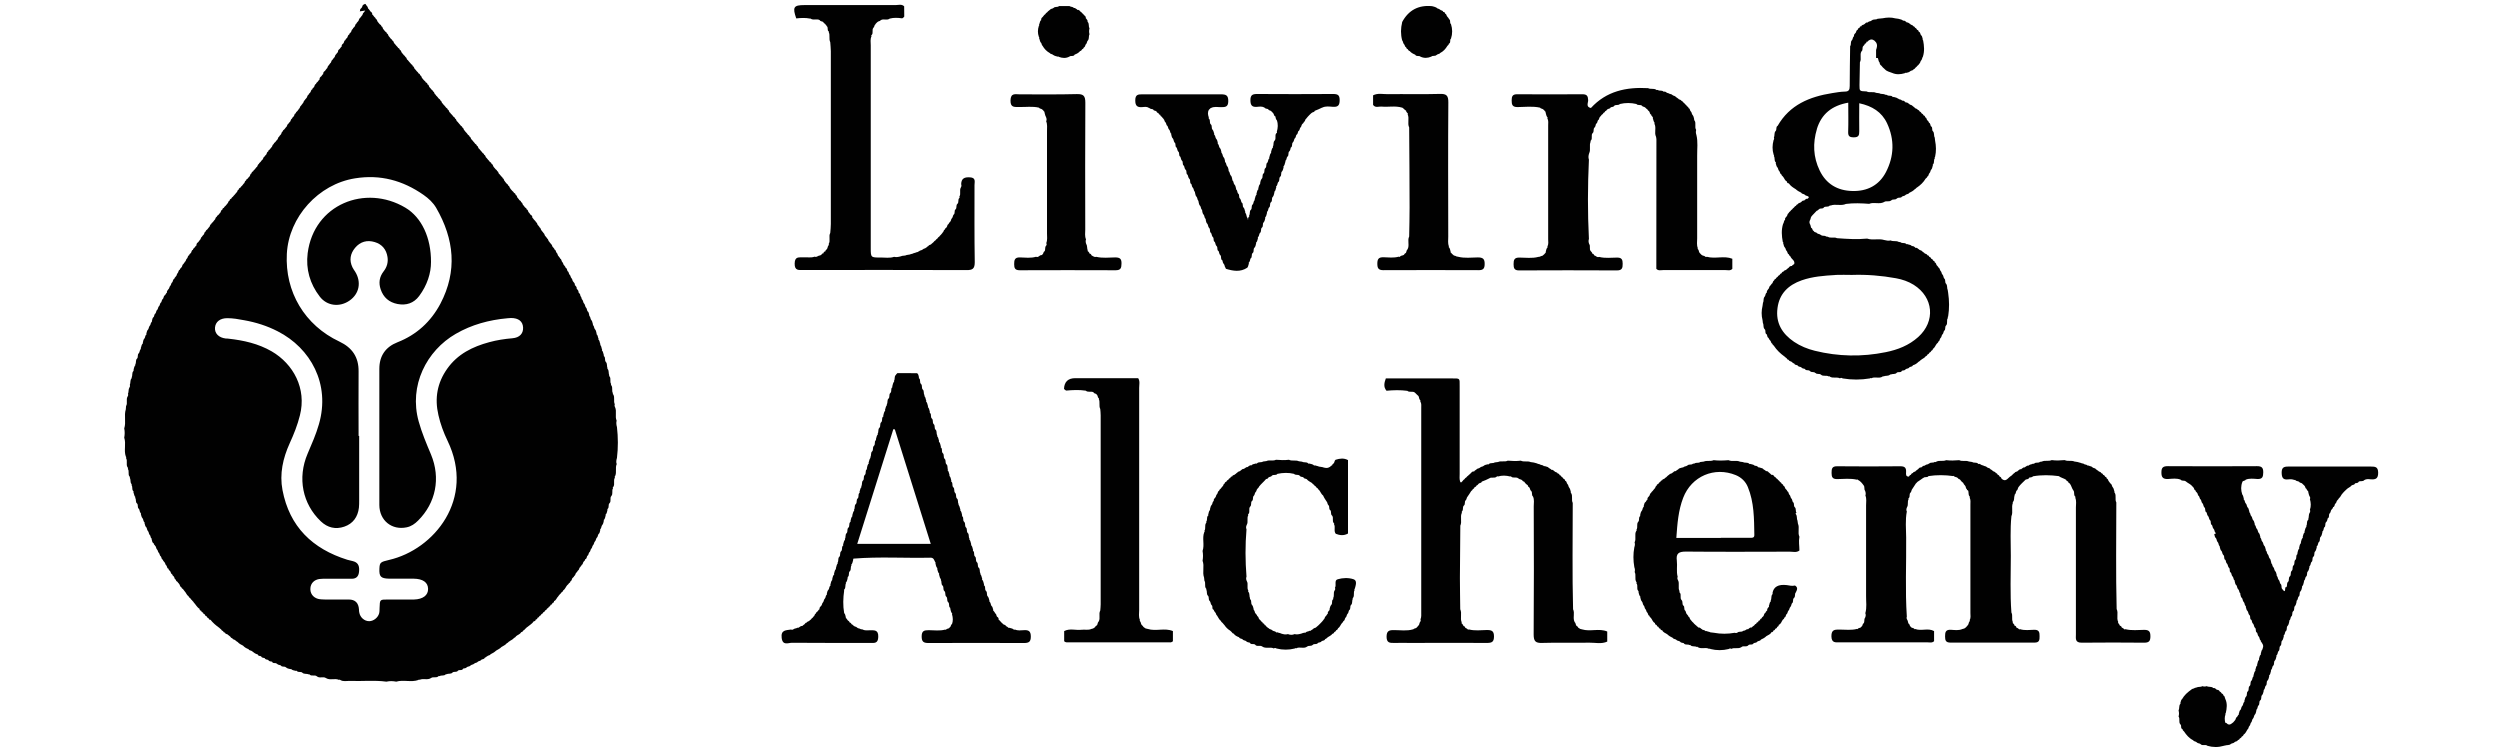 <svg viewBox="0 0 300 90" xmlns="http://www.w3.org/2000/svg" data-name="Calque 1" id="Calque_1">
  <defs>
    <style>
      .cls-1 {
        fill: #010101;
      }
    </style>
  </defs>
  <g data-name="Calque 1-2" id="Calque_1-2">
    <g>
      <path d="M199.61,10.96l.05.06.07-.03c.13,0,.22.09.31.15.07.02.13.04.2.06.13.11.33.06.45.2h0c.12.12.32.08.42.24.08.05.16.11.24.17l.04.02c.07.16.3.09.37.26h0c.11.03.18.11.24.2h0c.09.06.16.13.22.22.09.06.17.13.21.23h0c.1.05.19.12.2.24h0c.2.05.13.28.27.39h0c.13.12.09.32.22.44.13.15.13.35.19.52l-.03.07.06.05c.24.35-.03.78.2,1.14-.06.2-.04.41.03.61.2.82.08,1.66.09,2.49.01,3.3,0,6.61,0,9.91,0,.39-.08.8.08,1.18l-.03.08.06.06c.12.12.07.32.2.44h0c.08.07.15.14.21.22h.01c.12.13.31.09.43.2.05.07.11.08.19.03,1.01.29,2.07-.16,3.07.24v1.21c-.24.26-.54.15-.82.15-2.49,0-4.98,0-7.48,0-.27,0-.58.11-.82-.15,0-5.18,0-10.36.01-15.54,0-.11-.03-.22-.05-.32-.24-.5.07-1.06-.19-1.55.04-.07.03-.14-.03-.19-.1-.16-.1-.34-.17-.51.04-.07.03-.11-.04-.14-.06-.09-.17-.15-.14-.27l-.04.04.05-.03c-.22-.04-.15-.28-.27-.4-.09-.06-.17-.13-.21-.23h0c-.09-.05-.17-.12-.23-.2h-.01c-.11-.13-.32-.08-.41-.24h0c-.19-.15-.49.01-.66-.2h0c-.66-.15-1.32-.16-1.98,0h0c-.18.2-.47.05-.67.2h0c-.09.18-.29.14-.44.2h0c-.06.2-.29.14-.4.25h-.01c-.06.09-.13.18-.23.2h0c-.04.1-.11.18-.23.22h0c-.03.11-.11.18-.21.23h0c-.04.09-.12.15-.19.23h0c-.14.12-.08.34-.25.42h0c-.09.13-.04.34-.24.43h0c-.06.14-.04.34-.19.46h0c-.18.18,0,.48-.22.66h0c-.22.25.03.62-.2.88l-.06.06.03.08c-.21.44.04.94-.18,1.39-.09.26-.12.51-.03.77-.15,3.17-.16,6.34,0,9.51-.07.21-.05.41.03.61.2.26-.04.62.2.87h0c.07.08.17.15.16.28l.05-.05-.06.05c.14,0,.21.08.24.2.09.04.18.08.26.14.1.08.22.11.35.06.72.19,1.44.08,2.16.08.55,0,.66.25.66.73,0,.5-.05.81-.69.81-3.92-.02-7.83-.02-11.75,0-.56,0-.65-.27-.65-.74,0-.51.07-.81.7-.8.75,0,1.52.12,2.26-.08.07,0,.14-.03.21-.03.11-.11.31-.05.4-.2l.03-.02c.07-.05.13-.11.18-.19l.07-.04v-.08c.05-.18.06-.38.18-.54.07-.05.07-.1.03-.17.16-.27.09-.56.09-.85,0-4.55,0-9.1,0-13.65,0-.28.06-.58-.1-.85.05-.06.04-.13-.03-.18-.11-.16-.12-.36-.18-.54v-.08s-.06-.04-.06-.04c-.05-.07-.11-.15-.18-.21h-.01c-.11-.14-.32-.09-.41-.24h0c-.9-.2-1.8-.08-2.71-.07-.63,0-.7-.3-.7-.8,0-.47.09-.74.65-.74,2.61.02,5.22.02,7.84,0,.54,0,.67.21.69.71.01.31-.31.82.33.94,1.86-2.03,4.24-2.53,6.86-2.38.3.16.66,0,.96.18.05.06.12.07.2.03.2.17.49,0,.68.2" class="cls-1"></path>
      <path d="M97.2,2.23c-.55-.11-1.1-.08-1.65-.02-.47-1.35-.32-1.6.98-1.6,3.65,0,7.3,0,10.94,0,.34,0,.73-.15,1.03.15,0,.41,0,.82.01,1.23-.07.09-.15.18-.26.21-.5-.07-.98-.1-1.48.03-.33.26-.76-.03-1.09.2h0c-.1.15-.3.09-.4.23l-.03.02c-.07.06-.13.13-.19.2v.03c-.16.1-.11.3-.24.41h0c-.24.25.02.63-.22.88-.06.04-.07.1-.02.16-.17.34-.09.71-.09,1.07,0,8.11,0,16.21,0,24.32,0,1.15,0,1.16,1.19,1.15.54,0,1.08.1,1.61-.08.27.07.54.01.8-.06.22-.12.49-.03.71-.16.13-.02.26-.04.38-.06.14-.08.32-.06.46-.16.06-.01.13-.03.2-.05.12-.09.31-.04.42-.18h.03c.11-.13.31-.09.42-.21h.02c.1-.14.3-.09.4-.23h.03c.07-.09.16-.15.25-.19h0c.06-.17.29-.11.37-.26l.03-.02c.07-.06.15-.12.22-.19h0c.06-.09.13-.16.23-.21h0c.06-.09.13-.17.23-.22h0c.04-.1.12-.17.22-.23h0c.05-.09.13-.15.2-.22h0c.07-.08.13-.15.19-.23v-.03c.17-.08.1-.32.29-.37h0c0-.11.1-.18.19-.25.12-.12.05-.35.27-.41h-.01c0-.11.1-.18.17-.26h0c.14-.12.09-.32.22-.43h0c.13-.12.09-.32.21-.44h0c.22-.17.01-.49.24-.64h0c.17-.18,0-.48.22-.66h0c.18-.18.03-.47.19-.66.07-.05.08-.11.03-.19.23-.34-.03-.77.19-1.12.07-.12.08-.25.03-.38.02-.71.42-.86,1.06-.82.74.04.54.55.54.94,0,3.08-.02,6.16.03,9.24,0,.79-.26.96-.99.95-6.52-.03-13.05-.01-19.58-.01-.54,0-1.06.11-1.04-.78.01-.93.59-.7,1.1-.74.43-.03.87.08,1.29-.08.13.05.25.02.37-.05.13-.1.31-.06.44-.18h0c.06-.09.13-.19.26-.17l-.05-.06.05.06c0-.15.08-.22.22-.23l-.05-.04.05.05c0-.13.09-.2.17-.27h0c.12-.12.09-.31.19-.44.07-.05.08-.11.04-.19.25-.42-.04-.91.19-1.33.03-.36.07-.72.07-1.08,0-6.91,0-13.82,0-20.73,0-.36-.05-.72-.07-1.08-.19-.38,0-.82-.18-1.21l.02-.05-.04-.04c-.21-.16,0-.47-.23-.63v-.03c-.08-.08-.14-.16-.19-.24h0c-.1-.04-.18-.11-.22-.22h0c-.13-.1-.34-.05-.43-.23h0c-.35-.2-.77.07-1.11-.19" class="cls-1"></path>
      <path d="M153.19,15.97c.06-.04.07-.1.03-.16.13-.46.17-.92,0-1.38h0c-.14-.12-.13-.31-.18-.47h0c-.2-.04-.14-.28-.27-.39h0c-.07-.07-.14-.15-.2-.21h-.01c-.1-.14-.33-.07-.38-.27h0c-.16-.05-.34-.03-.46-.19h0c-.27-.15-.57-.11-.86-.08-.62.06-.81-.19-.81-.8,0-.59.23-.74.77-.74,3.05.02,6.1.02,9.15,0,.54,0,.79.11.79.72,0,.6-.16.86-.8.82-.42-.03-.87-.11-1.28.09h-.02c-.29.15-.59.27-.89.39h0c-.05.2-.28.13-.38.27h-.02c-.07.08-.14.15-.22.21h0c-.06.08-.13.15-.21.22h0c-.07.08-.13.15-.19.23l-.02.03c-.15.08-.08.32-.27.37h0c0,.12-.1.18-.18.25h0c-.13.12-.08.34-.24.43h0c-.09.13-.05.34-.24.43h0c-.08.14-.04.34-.23.44h0c-.08.13-.05.34-.21.44h0c-.09.13-.07.32-.2.45-.2.17,0,.5-.26.64v-.02c-.06.16-.04.34-.18.47-.2.17,0,.49-.24.65h0c-.1.12-.07.31-.18.44-.07.04-.08.09-.04.16-.09.16-.07.35-.19.5l-.06.05.03.08c-.06.18-.06.37-.19.52-.2.17-.01.48-.23.65h0c-.19.18,0,.49-.24.65h0c-.09.12-.07.31-.18.45-.07.03-.08.09-.04.16-.08.16-.06.35-.19.5l-.06.05.02.08c-.06.18-.06.37-.19.52h0c-.2.17,0,.49-.23.65h0c-.19.17,0,.49-.24.65h0c-.09.13-.07.31-.17.45-.07.03-.09.08-.05.15-.07.17-.06.36-.18.51l-.06.04.03.07c-.05.18-.06.38-.19.53-.2.18,0,.49-.23.65h0c-.18.17,0,.49-.24.65h0c-.09.13-.07.31-.18.45-.07.03-.08.08-.04.15-.07.17-.06.36-.19.51l-.06.04.03.06c-.05.19-.06.39-.2.54-.2.18,0,.49-.23.65h0c-.18.17,0,.49-.24.65v-.02c-.07.15-.05.33-.17.47l-.06.06.03.08c-.07.17-.07.36-.19.51h0c-.84.56-1.71.4-2.59.13v-.08s-.04-.05-.04-.05c-.11-.13-.07-.32-.19-.44-.14-.13-.12-.31-.19-.47v.02c-.26-.14-.04-.47-.25-.63h0c-.13-.13-.11-.32-.19-.47h0c-.26-.12-.04-.46-.26-.62h0c-.12-.13-.11-.32-.19-.47h0c-.26-.13-.04-.46-.26-.61h0c-.12-.14-.1-.33-.19-.47h0c-.24-.13-.03-.46-.25-.62h0c-.12-.14-.09-.33-.19-.47h0c-.16-.13-.16-.34-.21-.52l.02-.07-.06-.04c-.12-.13-.09-.32-.19-.46h0c-.15-.13-.15-.33-.2-.51l.02-.07-.06-.04c-.12-.13-.08-.32-.19-.45h0c-.15-.13-.14-.33-.2-.51v-.08s-.04-.05-.04-.05c-.11-.13-.08-.32-.19-.45h0c-.15-.13-.13-.33-.2-.5.03-.07.02-.11-.05-.14-.11-.13-.07-.32-.19-.44-.14-.13-.12-.31-.19-.47v.02c-.26-.14-.04-.47-.25-.64-.13-.13-.12-.31-.19-.47h0c-.26-.12-.04-.46-.26-.62h0c-.13-.13-.11-.32-.19-.47h0c-.25-.13-.04-.46-.25-.62h0c-.12-.13-.1-.32-.19-.47h0c-.24-.13-.03-.46-.25-.62h0c-.12-.14-.1-.33-.19-.47h0c-.24-.13-.03-.46-.25-.61h0c-.11-.15-.09-.33-.19-.47h0c-.16-.13-.15-.33-.21-.51l.02-.07-.06-.04c-.11-.13-.07-.32-.2-.45h0c-.14-.12-.11-.31-.21-.45h0c-.16-.09-.12-.3-.23-.43h0c-.15-.09-.1-.3-.24-.4v-.02c-.07-.08-.16-.14-.19-.24h0c-.11-.04-.19-.11-.2-.24l-.04.04.04-.04c-.13-.02-.2-.09-.22-.22-.13,0-.2-.09-.24-.2h0c-.12-.1-.34-.04-.4-.24h-.01c-.16-.05-.33-.03-.46-.17h-.03c-.23-.16-.49-.13-.74-.1-.62.06-.91-.1-.9-.82,0-.72.39-.71.9-.71,3.12,0,6.23.01,9.35,0,.62,0,.92.09.91.82,0,.72-.38.72-.9.72-.39,0-.79-.1-1.17.1h-.03c-.07.08-.14.15-.22.21h0c-.19.32-.12.63-.01.94-.05.06-.03.11.03.15.18.19.01.48.2.66.21.17.03.47.22.65.13.15.13.34.2.51l-.02.08.06.05c.11.13.08.32.19.45h0c.15.13.14.33.2.51l-.02.08.06.05c.11.13.08.32.19.45h0c.15.13.14.33.2.51v.08s.05.05.05.05c.11.13.08.32.19.46h0c.15.13.14.33.2.51l-.02.07.06.05c.12.13.08.32.19.45h0c.15.13.14.33.2.51l-.02.08.06.05c.11.13.08.32.19.46h0c.16.13.15.34.21.52l-.02.07.06.04c.12.13.09.32.19.46h0c.16.13.16.34.22.52l-.02.07.06.04c.12.13.09.32.19.47h0c.24.13.03.46.25.62h0c.12.14.1.33.19.47h0c.24.13.03.46.25.62h0c.12.15.11.35.19.51-.03.06-.03.12.04.15.12.19.08.44.24.61.04.06.02.12,0,.18.06-.03.08-.07.05-.15,0-.08.03-.15.09-.2.06-.04.07-.1.03-.17.16-.2,0-.51.22-.69h0c.18-.18,0-.49.23-.65h0c.09-.12.07-.31.17-.45.07-.04.08-.09.04-.16.09-.15.07-.34.18-.49.06-.03.08-.08.04-.15.07-.17.06-.36.18-.51l.06-.05-.02-.08c.06-.18.06-.37.19-.52l.05-.04-.02-.07c.04-.19.06-.38.19-.54.2-.17.01-.48.23-.65h0c.19-.17,0-.48.23-.65h0c.18-.18,0-.49.23-.65h0c.09-.13.07-.31.17-.45.07-.04.08-.09.04-.16.08-.16.07-.35.18-.5.07-.03.08-.08.04-.14.07-.17.07-.36.18-.51.07-.04.08-.09.04-.16.15-.22,0-.51.21-.71h0c.23-.26-.01-.62.2-.88" class="cls-1"></path>
      <path d="M164.77,12.62v-1.18c.57-.3,1.19-.13,1.79-.14,2.07-.03,4.14.03,6.21-.03.81-.03,1.04.2,1.03,1.02-.04,5.37-.02,10.74-.01,16.11,0,.4-.07.8.08,1.19l-.03.06.05.04c.13.16.13.36.19.54v.08s.07.04.07.04c.05.07.11.14.18.19l.04.03c.09.15.28.09.4.2.07.01.14.03.2.04.78.2,1.58.09,2.37.08.6,0,.83.17.82.79,0,.57-.2.75-.75.74-3.8-.01-7.61-.02-11.41,0-.6,0-.72-.25-.72-.78,0-.55.15-.78.74-.77.61.02,1.23.1,1.83-.07.07.05.12.04.17-.03.13-.13.32-.09.45-.19h0c.05-.1.12-.18.23-.22h0c.09-.14.06-.33.21-.45h0c.26-.48-.05-1.04.19-1.53.02-1.15.05-2.3.05-3.46,0-3.2-.03-6.42-.05-9.62-.24-.51.05-1.07-.18-1.58.04-.07.03-.12-.04-.16-.05-.08-.16-.14-.14-.27l-.05.05.05-.05c-.19-.1-.3-.28-.48-.38h-.03c-.81-.24-1.64-.04-2.45-.12-.33-.03-.72.18-.99-.18" class="cls-1"></path>
      <path d="M131.19,30.75c.11.08.23.11.37.07.75.18,1.51.08,2.26.07.56,0,.78.16.76.74-.01.51-.07.8-.7.8-3.84-.02-7.68-.01-11.52,0-.56,0-.66-.26-.66-.73s.05-.83.69-.81,1.3.11,1.94-.08c.12.06.22.03.32-.04.1-.07.19-.16.32-.16h.08s.03-.08.03-.08c.16-.07.09-.3.26-.37h0c.15-.19,0-.48.19-.67.07-.1.1-.2.02-.31.16-.39.09-.79.09-1.18,0-4.09,0-8.18,0-12.27,0-.39.06-.8-.1-1.18.1-.18.04-.36-.03-.53-.1-.16-.11-.35-.17-.52v-.08s-.06-.05-.06-.05c-.05-.07-.11-.15-.18-.21h-.01c-.11-.14-.32-.08-.41-.24h0c-.79-.19-1.59-.06-2.38-.08-.55-.01-1.06.1-1.04-.79.02-.93.59-.73,1.1-.73,2.29,0,4.56.03,6.85-.03.81-.02,1.03.21,1.03,1.03-.03,5.07-.02,10.14-.01,15.22,0,.39-.08.8.09,1.18-.07.2-.04.39.03.57.15.24.07.52.18.77l-.02.07.06.03c.06.08.16.15.17.27h0c.13.01.2.09.24.21h0c.08.04.17.09.24.14" class="cls-1"></path>
      <path d="M128.79.9c.05.06.11.08.19.06.08.05.16.1.24.15.03.07.08.1.15.07.13.03.21.1.27.2h0c.09.05.17.12.23.21.09.06.17.13.21.23h0c.12.06.2.15.22.3v.08s.05.04.05.04c.07.09.15.18.17.3l-.02.08.06.05c.16.22.04.5.18.72-.06.24-.07.48,0,.72-.13.23-.01.52-.19.74h0c-.14.12-.09.32-.22.44h0c-.14.11-.07.34-.27.4h0c-.03.11-.1.19-.22.23h0c-.03.1-.11.18-.23.21h0c-.17.21-.4.33-.65.42h0c-.13.28-.45.08-.63.24-.43.23-.85.19-1.28.03l-.05-.05-.06.03c-.18-.06-.37-.07-.52-.19h-.03c-.1-.15-.31-.09-.41-.24h0c-.37-.2-.66-.5-.87-.87h0c-.14-.1-.08-.31-.23-.41h0c-.11-.16-.1-.35-.19-.51.04-.06.03-.12-.03-.17-.15-.43-.14-.87,0-1.3.06-.05.07-.11.03-.18.1-.14.07-.33.19-.47l.06-.04v-.07c0-.14.07-.23.18-.31.07-.07.13-.15.18-.23l.03-.03c.08-.04.14-.1.18-.19l.04-.04c.08-.04.15-.1.19-.17l.03-.03c.07-.06.15-.12.23-.18h0c.1-.15.3-.1.42-.22h.01c.18-.2.47-.04.65-.22.42,0,.84,0,1.26,0,.14.09.32.08.47.16" class="cls-1"></path>
      <path d="M168.24,2.68c.77-1.46,1.98-2.1,3.61-1.94.17.06.36.07.51.18h.03c.09.15.29.1.4.23h.02c.09.14.34.07.37.28l.06-.06-.06.06c.15,0,.22.07.23.21h0c.2.03.14.27.28.36v.02c.07.09.17.15.18.26h-.01c.27.12.05.46.26.62h0c.18.57.19,1.15,0,1.73h0c-.2.15.03.51-.27.62h.01c0,.11-.09.18-.17.25h0c-.22.37-.49.67-.87.86h0c-.09.15-.3.1-.41.23h-.02c-.17.2-.47.03-.64.21h-.01c-.43.18-.85.2-1.28,0-.18-.17-.5.03-.64-.24h0c-.24-.1-.48-.22-.65-.43h0c-.11-.03-.19-.11-.23-.22h0c-.1-.04-.19-.11-.2-.24h0c-.19-.05-.13-.28-.27-.38h0c-.12-.13-.09-.33-.21-.45h0c-.19-.72-.18-1.44,0-2.17" class="cls-1"></path>
      <path d="M225.13,6.96c0-.32,0-.64,0-.97.11-.3.19-.61-.01-.91h0c-.07-.08-.14-.15-.2-.22h-.02c-.21-.17-.43-.16-.64-.01h-.02c-.07.08-.12.19-.26.16h0c0,.15-.08.22-.21.24l.05.04-.05-.05c.01.13-.09.19-.16.27h0c-.2.18-.01.49-.23.65h0c-.25.41.04.9-.19,1.31-.01.92-.04,1.84-.05,2.76,0,.71,0,.71.85.74.36.2.77-.02,1.14.17.13.01.26.03.39.05.21.14.49.03.7.17.07,0,.14.03.21.03.19.18.47.01.66.2.03.07.08.08.15.04.16.07.35.06.5.19h.03c.11.14.3.09.42.19.03.07.09.09.16.06.11.01.19.1.28.16.03.07.08.09.16.06.11.02.19.1.28.16l.04.02c.08.15.3.09.39.24.07.06.15.12.23.18l.04.03c.07.15.31.08.36.27h0c.12,0,.19.09.24.2h0c.11.03.18.11.23.22h0c.1.04.19.11.22.23h0c.12.03.2.1.2.24h0c.21.03.14.27.28.37h0c.07.09.17.15.17.27h0c.2.07.15.28.24.43h0c.27.12.05.46.26.62.18.22.06.51.2.74l.04.35c.13.65.15,1.31,0,1.96-.06.05-.07.11-.03.18-.17.2-.03.49-.19.69-.06.04-.08.09-.04.16-.08.16-.06.36-.2.5h0c-.12.12-.08.32-.22.43h0c-.12.11-.06.34-.26.41h0c-.01.11-.1.17-.19.24-.27.46-.64.8-1.07,1.09h-.02c-.06.09-.14.15-.23.2h0c-.19.2-.42.31-.66.43h0c-.09.17-.3.12-.42.23h0c-.11.15-.3.12-.44.21h0c-.14.24-.46.03-.61.24h-.03c-.17.2-.46.02-.63.21h-.02c-.25.24-.61,0-.87.21h0c-.57.3-1.21-.04-1.78.21-.93-.07-1.85-.11-2.78.01-.6.28-1.26-.04-1.86.2l-.05-.03-.05.04c-.19.2-.47.05-.68.19h0c-.13.27-.46.04-.61.26h-.02c-.07.09-.15.14-.25.17l.03.05-.03-.05c-.2.24-.45.44-.64.69h0c-.09.13-.07.31-.17.45-.07.15-.07.29,0,.44.1.14.09.32.16.47h0c.18.04.11.28.27.35l.05.04c.06.17.28.1.37.24h0c.13.12.32.08.43.2h.03c.17.2.46.03.63.2.07,0,.14.03.21.03.34.22.75-.01,1.1.17,1.21.09,2.41.17,3.62.05.67.23,1.38-.04,2.05.17.25.06.51.12.77.05.3.16.67,0,.97.18.07,0,.14.02.21.03.19.18.47.03.66.19.05.06.11.08.18.04.15.09.34.06.47.18l.05.06h.08c.12,0,.21.07.3.14.03.07.08.09.15.06.12.02.2.1.28.17h.03c.09.16.3.1.39.25h0c.08.05.16.11.24.18l.03.02c.07.15.32.07.36.28l.05-.05-.05.05c.14,0,.2.08.24.2h0c.12.02.2.1.23.22h0c.12.03.2.1.22.22h0c.13.03.21.09.2.24l.04-.05-.04.04c.21.03.14.28.28.37h0c.06.09.16.16.19.26h0c.17.07.12.29.25.4h0c.13.12.08.32.22.43h0c.12.13.09.33.2.46h0c.21.16.03.47.23.64.18.23.07.52.19.75.02.11.03.23.05.33.14.94.15,1.89,0,2.83-.06.05-.07.12-.03.19-.22.26.03.64-.22.9h0c-.19.17,0,.49-.24.64h0c-.09.13-.06.33-.21.44h0c-.11.12-.07.33-.23.44h0c-.11.12-.05.34-.26.41h.01c0,.11-.1.18-.18.25h0c-.17.2-.23.48-.47.62h0c0,.12-.09.19-.2.24h0c-.03.1-.11.18-.22.22h0c-.04.11-.11.18-.23.22h0c-.04.11-.11.19-.23.21l.04.04-.03-.04c-.14.24-.42.29-.6.48h-.02c-.07.09-.15.15-.24.19h0c-.19.2-.41.34-.67.41h0c-.07.2-.28.15-.42.24h0c-.09.18-.29.14-.43.22h0c-.1.18-.29.15-.45.19h-.01c-.12.3-.45.09-.62.24h0c-.19.25-.5.09-.72.23l-.07-.03-.05.06c-.23.17-.52.07-.76.19l-.06-.03-.05.05c-.42.28-.92-.03-1.34.2l-.09-.03-.09.05c-1.09.18-2.18.18-3.27,0-.1-.07-.2-.1-.32-.01-.38-.2-.83.03-1.21-.2l-.07-.06-.08.03c-.28-.18-.66.04-.92-.21h0c-.19-.17-.47,0-.65-.2h-.03c-.17-.2-.47-.02-.63-.23h-.01c-.16-.2-.49.01-.61-.26h0c-.15-.06-.34-.03-.44-.2h0c-.14-.08-.34-.03-.43-.22h0c-.14-.08-.35-.02-.41-.24l-.04.05.03-.05c-.11-.01-.19-.07-.26-.16h0c-.11-.13-.34-.06-.39-.27-.13,0-.2-.09-.25-.19-.08-.05-.16-.12-.23-.19l-.03-.02c-.5-.36-.94-.78-1.28-1.3h0c-.08-.08-.17-.14-.19-.25h0c-.18-.07-.12-.29-.26-.39h0c-.06-.1-.17-.15-.16-.28h0c-.2-.07-.16-.28-.23-.43h0c-.28-.12-.07-.46-.26-.63h0c-.21-.2-.08-.51-.21-.74l-.04-.33c-.15-.58-.14-1.16,0-1.74l.05-.36c.13-.23,0-.52.2-.73h0c.11-.12.08-.31.19-.44l.07-.04v-.08c0-.13.08-.22.15-.31v-.02c.16-.09.1-.31.25-.41h0c.06-.07.12-.15.18-.23l.02-.03c.16-.07.09-.31.27-.37h0c.02-.11.1-.18.21-.23h0c.04-.1.11-.17.22-.22h0c.04-.1.12-.17.23-.22h0c.05-.1.12-.18.24-.21h0c.04-.11.11-.2.24-.2l-.05-.04.05.05c.03-.2.28-.13.36-.28h.02c.07-.08.15-.14.24-.2h0c.07-.11.16-.19.3-.2h.08s.04-.07.04-.07c.08-.06.16-.11.24-.17h0c.12-.44-.35-.57-.45-.9-.09-.07-.17-.14-.19-.26h0c-.2-.06-.14-.28-.26-.4h0c-.14-.11-.1-.31-.23-.43-.14-.14-.12-.34-.2-.5.04-.06.03-.11-.04-.15-.14-.73-.19-1.45.03-2.17h0c.11-.12.08-.31.18-.44.07-.03.09-.07.05-.14.01-.12.1-.21.18-.3h0c.14-.11.08-.34.26-.41h0c.03-.1.11-.17.2-.24h0c.05-.09.13-.16.22-.22h0c.06-.09.13-.16.22-.22.06-.09.13-.17.23-.2h0c.05-.1.12-.19.24-.19l-.05-.04.04.05c.05-.2.28-.14.39-.27h.01c.08-.1.17-.18.29-.19.07.03.11,0,.13-.06.09-.06.17-.14.28-.16.07.03.12,0,.15-.06.06-.04.08-.08.06-.13-.01-.04-.03-.07-.05-.07h0c-.13-.11-.33-.07-.43-.22h0c-.12-.11-.33-.06-.42-.24-.24-.11-.47-.24-.66-.42h0c-.31-.19-.62-.38-.83-.7-.15,0-.22-.07-.22-.22-.27-.11-.31-.41-.49-.6h0c-.08-.08-.17-.14-.18-.26h0c-.19-.06-.14-.28-.26-.4h0c-.14-.11-.1-.31-.22-.44h0c-.14-.13-.13-.33-.2-.5.04-.06.03-.11-.04-.15-.16-.21-.03-.5-.19-.71.05-.06.04-.11-.02-.16-.18-.58-.16-1.16-.01-1.74.07-.1.09-.22.04-.33.12-.24.01-.54.19-.75.2-.17,0-.5.26-.64,1.45-2.53,3.84-3.5,6.55-3.93.5-.08,1.01-.17,1.51-.18.49,0,.59-.23.59-.67,0-1.59.03-3.19.05-4.78.16-.2.01-.5.2-.7.13-.12.09-.31.2-.44l.06-.04v-.08c0-.14.08-.23.17-.31h0c.13-.1.06-.35.28-.39l-.04-.04.04.05c0-.15.07-.22.21-.24l-.04-.03.04.04c.01-.14.08-.22.23-.21l-.06-.05.06.05c.03-.21.28-.14.37-.27h.02c.08-.1.17-.18.29-.19.07.03.11.01.13-.05.12-.11.31-.06.42-.19h.02c.2-.19.49-.05.69-.2.2-.03.41-.04.61-.06.51-.1,1.01-.13,1.52.01.12.01.24.03.36.05.17.06.36.07.51.17.04.07.09.08.16.05.11.01.19.1.28.15.03.07.09.09.17.07.11.03.19.11.27.17h.03c.08.17.31.1.37.28h0c.12.02.19.1.24.2h0c.11.04.18.12.22.23h0c.11.03.2.1.2.24h0c.22.04.16.27.27.4h0c.17.11.14.32.22.48-.04.07-.02.12.04.16.12.65.18,1.3-.03,1.95h0c-.1.12-.08.31-.2.44h0c-.13.11-.08.33-.26.42h0c-.03.1-.11.17-.2.23h0c-.06.09-.13.16-.22.22-.06.09-.12.17-.24.2h0c-.07.18-.29.12-.41.24h0c-.14.15-.34.14-.51.2l-.08-.03-.05.06c-.51.15-1.01.19-1.51-.03h0c-.3-.13-.64-.17-.87-.43-.08-.06-.15-.13-.22-.2h-.01c-.07-.08-.14-.16-.2-.24h0c-.11-.07-.19-.17-.2-.3v-.07s-.05-.04-.05-.04c-.11-.15-.1-.35-.18-.51M220.26,33c-1.37.08-2.75.18-4.06.64-1.59.56-2.68,1.59-2.9,3.33-.24,1.78.56,3.08,1.99,4.05.76.51,1.6.85,2.48,1.07,2.82.7,5.68.75,8.52.17,1.43-.29,2.78-.81,3.9-1.82,2.09-1.88,1.84-4.76-.54-6.26-.66-.41-1.37-.65-2.13-.79-1.75-.32-3.52-.46-5.3-.4-.65,0-1.31-.03-1.96,0M218.03,15.48c-.51,1.69-.45,3.37.33,4.98.78,1.62,2.14,2.42,3.92,2.46,1.77.05,3.2-.67,4.03-2.26.99-1.91,1.05-3.9.14-5.86-.64-1.37-1.8-2.08-3.34-2.41,0,1.21-.02,2.29,0,3.37.01.5-.1.72-.65.72-.52,0-.7-.14-.68-.67.04-1.12.01-2.25.01-3.49-1.98.35-3.22,1.37-3.77,3.17" class="cls-1"></path>
      <path d="M236.02,58.82c.04-.06.03-.11-.04-.15-.11-.12-.06-.31-.2-.43h0c-.06-.09-.17-.15-.17-.27h0c-.17-.12-.31-.27-.43-.45l-.04.05.04-.05c-.13,0-.19-.09-.26-.17h0c-.12-.12-.32-.08-.44-.2l-.04-.05-.06.03c-.98-.14-1.98-.15-2.96,0h0c-.15.23-.46.03-.62.23h-.03c-.2.17-.43.28-.64.44h-.01c-.06.08-.13.15-.2.21h-.01c-.16.21-.27.46-.43.66h0c-.12.12-.09.32-.21.44h0c-.21.18-.03.47-.21.66l-.06.06.03.08c-.17.29,0,.65-.18.94-.08.17-.13.35-.03.53-.2,1.03-.09,2.08-.08,3.12.03,3.17-.13,6.33.08,9.5-.05.13-.03.24.04.36.1.14.09.32.16.47h0c.17.06.11.28.26.37l.03.03c.09.16.3.09.4.22l.05.06.07-.03c.73.28,1.54-.16,2.26.25,0,.4,0,.8,0,1.21-.24.24-.55.14-.82.14-3.5,0-7,0-10.5,0-.51,0-.98.1-1-.72-.01-.85.44-.81,1.02-.81.68,0,1.37.1,2.04-.08l.07.03.05-.06c.1-.12.31-.05.4-.22l.03-.03c.16-.08.09-.3.25-.39h0c.16-.19.02-.47.18-.67.08-.18.11-.36.03-.55.2-.68.08-1.37.09-2.05.01-3.63,0-7.26,0-10.89,0-.39.08-.8-.08-1.18.07-.2.03-.39-.04-.57-.16-.2,0-.47-.19-.67h0c-.18-.25-.37-.49-.66-.63l-.06-.06-.08.03c-.78-.18-1.58-.08-2.37-.07-.55,0-.66-.24-.66-.73,0-.49.03-.82.67-.81,2.53.03,5.06.02,7.59,0,.54,0,.71.2.68.71-.01.24-.06.54.34.53h0c.05-.11.12-.19.24-.22h0c.04-.11.11-.19.24-.21h0c.05-.18.29-.11.36-.27l.04-.03c.08-.05.16-.11.23-.17h0c.08-.11.17-.2.31-.2h.08s.04-.05.04-.05c.09-.07.17-.14.28-.17.07.03.12,0,.16-.06.12-.1.31-.05.42-.18h.03c.18-.2.47-.04.66-.2.08.04.14.03.2-.03.37-.2.8,0,1.18-.18.52.07,1.05.04,1.57,0,.37.19.79,0,1.16.16.13.02.27.04.4.06.2.15.5,0,.69.19l.05.06.07-.03c.12,0,.21.09.31.14l.2.06c.13.1.33.06.45.21h0c.12.12.33.06.41.24h0c.09.03.18.09.25.17h.02c.09.15.33.08.37.29l.05-.05-.06.05c.14,0,.21.08.24.2h0c.12.02.2.1.23.22h0c.12.03.2.1.22.23h0c.52.51.77-.07,1.11-.28l.04-.03c.08-.04.15-.1.2-.18h.01c.07-.08.15-.15.24-.2h0c.07-.16.3-.09.38-.24l.03-.02c.09-.06.16-.15.27-.17.08.03.13,0,.17-.07.08-.05.16-.1.24-.15.08.03.14,0,.19-.06.09-.05.17-.13.28-.15.07.03.12.01.16-.05.13-.11.32-.08.46-.18.07.03.14.02.19-.04.2-.16.47,0,.66-.18.07-.01.14-.03.22-.03.38-.19.81,0,1.19-.18.52.08,1.04.04,1.56,0,.37.19.79,0,1.16.17.13.02.26.04.38.06.16.07.33.07.49.15.08.02.15.03.23.05.11.13.29.08.42.17.05.07.12.08.2.06.14.1.34.06.45.21h0c.12.12.33.06.42.24h0c.09.04.17.1.24.17h.03c.08.16.32.09.36.29l.04-.04-.05.04c.13,0,.2.09.24.2h0c.12.03.2.1.23.22h0c.12.03.2.1.21.24h0c.2.03.13.27.28.35v.03c.08.08.14.16.2.24h0c.16.09.11.3.24.42.13.14.12.34.2.5-.04.06-.03.11.03.15.22.36-.01.79.19,1.16,0,4.26-.07,8.53.04,12.79.24.5-.06,1.06.19,1.56-.04.07-.02.14.05.18.06.08.11.16.15.26h0c.12.03.2.1.22.22l.04-.04-.04.04c.09.04.18.09.26.16.04.07.1.09.18.04.75.19,1.52.09,2.27.08.59,0,.73.24.73.77,0,.54-.14.77-.73.77-2.5-.02-5-.03-7.5,0-.84.01-.71-.5-.71-1,0-5.07,0-10.15,0-15.22,0-.39.09-.8-.08-1.18.05-.06.04-.11-.03-.16-.18-.2-.03-.48-.18-.69h0c-.2-.25-.24-.59-.45-.86h0c-.1-.04-.19-.11-.2-.24l-.04.04.04-.04c-.12-.01-.2-.1-.24-.2h0c-.27-.18-.61-.24-.88-.44h0c-1.02-.13-2.04-.16-3.07.02h-.01c-.12.14-.3.13-.46.16h-.01c-.06.23-.27.17-.42.24h0c-.29.29-.61.56-.86.9h0c-.1.13-.06.34-.24.43h0c-.08.13-.06.32-.19.46l-.05.04.02.06c-.11.24,0,.54-.19.77l-.05.06.03.07c-.22.52.05,1.09-.18,1.61-.16,1.58-.07,3.17-.07,4.75,0,2.27-.1,4.54.07,6.8.2.36-.02.79.18,1.16-.04.06-.03.11.04.15.06.08.16.14.15.27l.04-.03-.04.03c.14.01.21.09.23.23.1.03.19.07.27.15.04.07.1.08.17.04.57.18,1.15.08,1.72.07.58,0,.62.32.62.76,0,.43,0,.78-.6.78-3.36-.01-6.73-.01-10.09,0-.56,0-.65-.26-.65-.73,0-.5.05-.84.69-.81.46.03.94.11,1.39-.09.07-.02.15-.04.22-.06.08-.04.15-.1.22-.16h0c.06-.08.13-.16.2-.23h0c.13-.12.09-.31.2-.44.06-.05.08-.11.03-.18.16-.27.09-.56.09-.85,0-4.33,0-8.67,0-13,0-.28.05-.58-.09-.85.05-.06.04-.11-.02-.16-.18-.21-.05-.5-.19-.73" class="cls-1"></path>
      <path d="M170.43,48.15l.03-.08-.06-.07c-.12-.13-.1-.32-.18-.47h0c-.16-.13-.29-.29-.45-.43h0c-.27-.2-.63.03-.89-.2-.83-.11-1.67-.09-2.5-.01-.4-.47-.26-.98-.08-1.48,2.64,0,5.27,0,7.92,0,1.01,0,.94-.05.94.93v10.52c0,.32-.05.65.07.97.06.08.12.08.18,0h0c.07-.07.14-.14.19-.22l.03-.03c.08-.04.14-.1.18-.18l.04-.04c.08-.03.14-.09.19-.17l.03-.03c.08-.05.15-.11.2-.18h.02c.07-.09.15-.15.23-.21h0c.07-.11.16-.19.29-.2.07.03.12,0,.13-.07.08-.05.15-.1.23-.16h0c.1-.15.3-.1.42-.22h.01c.11-.14.3-.1.43-.21h0c.15-.14.34-.15.52-.2l.07.03.05-.06c.2-.18.49-.04.7-.19.13-.02.27-.03.4-.05.37-.18.79.03,1.16-.16.52.04,1.05.07,1.57,0,.38.19.8,0,1.18.17.12.02.24.04.36.05.17.06.35.07.51.16.07.01.14.03.21.05.13.11.31.07.45.17.04.07.1.08.18.05.15.09.35.05.47.22h0c.08.05.16.1.24.15.03.07.09.1.16.07.11.03.19.1.27.18h.02c.09.15.33.08.37.28l.05-.05-.05.04c.14,0,.2.08.24.2h0c.12.02.19.1.24.21h0c.1.04.18.11.22.23h0c.12.03.2.1.2.24h0c.21.03.15.27.27.38.14.11.1.31.22.44.13.16.14.35.2.54l-.03.06.05.04c.24.37,0,.81.2,1.19,0,4.25-.07,8.51.04,12.76.24.49-.07,1.05.19,1.54h0c.14.11.11.31.21.44h0c.1.05.18.12.22.23h0c.08.05.16.1.24.15.07.02.14.04.2.05,1,.31,2.06-.16,3.04.26,0,.4,0,.8,0,1.21-.69.32-1.43.12-2.14.13-1.89.03-3.77-.03-5.66.03-.83.03-1.03-.22-1.03-1.03.04-5.12.03-10.24.01-15.36,0-.39.09-.8-.09-1.18h0c-.21-.17-.04-.47-.21-.66h0c-.16-.1-.12-.3-.23-.43h0c-.09-.06-.19-.12-.18-.26l-.05.05.05-.05c-.19-.11-.33-.26-.44-.44l-.04.05.04-.05c-.13,0-.19-.09-.25-.17h0c-.12-.12-.32-.08-.43-.21h-.02c-.25-.24-.63.03-.87-.23l-.05-.03-.05.03c-.5-.13-.99-.15-1.48,0l-.08-.04-.07.06c-.26.24-.62,0-.88.2h0c-.28.16-.59.27-.9.39h0c-.05.2-.28.14-.39.26h0c-.06.09-.13.18-.24.2h0c-.04.11-.11.19-.24.2l.04.04-.04-.04c-.02.13-.1.2-.21.24h0c-.03.11-.11.17-.2.24-.14.22-.27.45-.43.66h0c-.13.12-.09.32-.22.44h0c-.2.17,0,.48-.24.65h0c-.17.19-.02.47-.19.66-.06.05-.07.11-.03.18-.25.5.04,1.06-.19,1.56-.02,2.08-.04,4.17-.05,6.26,0,1.25.03,2.51.04,3.77.24.51-.05,1.08.18,1.58-.04.07-.03.12.05.16.05.09.15.15.15.27h0c.13.02.2.09.23.22.09.03.18.08.26.15.04.07.1.08.17.04.72.19,1.44.08,2.16.07.56,0,.85.1.85.77,0,.65-.25.78-.83.78-3.04-.03-6.07,0-9.11,0-.69,0-1.37-.02-2.06,0-.52.01-.88-.02-.89-.73,0-.73.31-.82.91-.81.75,0,1.52.13,2.26-.09h.03c.11-.14.31-.09.42-.22h0c.07-.08.14-.15.2-.23h0c.15-.12.09-.31.2-.43.08-.1.1-.2.05-.32.12-.27.09-.57.09-.86v-24.51c0-.25.04-.51-.09-.74" class="cls-1"></path>
      <path d="M265.88,64.03l.02-.07-.06-.05c-.12-.12-.08-.32-.2-.44h0c-.14-.12-.12-.31-.2-.46h0c-.26-.12-.04-.46-.26-.61h0c-.12-.14-.09-.33-.2-.46h0c-.15-.12-.12-.31-.2-.46h0c-.27-.12-.05-.46-.27-.61h0c-.12-.14-.09-.33-.2-.46h0c-.15-.11-.12-.3-.21-.45h0c-.16-.09-.13-.3-.23-.43h0c-.16-.09-.11-.3-.24-.42h0c-.08-.08-.17-.14-.17-.27h0c-.2-.03-.13-.28-.27-.36l-.02-.03c-.06-.07-.12-.14-.19-.2l-.02-.02c-.19-.18-.44-.27-.63-.44h-.01c-.17-.2-.47-.01-.64-.23h0c-.49-.2-1.01-.11-1.5-.08-.61.03-.82-.19-.81-.8,0-.57.2-.74.76-.74,3.57.02,7.15.02,10.72,0,.56,0,.75.19.74.75-.01.51-.08.82-.71.79-.46-.03-.94-.1-1.39.08h0c-.08.16-.3.1-.4.24v.02c-.2.51-.19,1.01-.02,1.51h0c.13.15.13.35.19.52l-.02.08.06.05c.11.13.07.32.2.44.13.12.1.31.2.45h0c.16.12.14.32.22.49-.03.07-.02.12.05.15.1.13.06.32.19.43h0c.12.13.1.32.2.46h0c.16.12.14.32.22.49-.03.07-.02.12.05.15.1.12.06.31.2.43h0c.12.13.1.32.2.46h0c.16.12.14.32.21.49-.03.06-.01.11.05.15.1.13.06.32.19.43h0c.13.13.1.32.2.46h0c.16.12.14.32.22.49-.03.06-.02.12.05.15.1.13.06.32.19.43h0c.12.13.1.32.2.46h0c.16.12.13.32.21.49-.03.07-.02.12.05.15.11.13.06.32.2.43h0c.12.13.1.32.2.46h0c.16.12.14.32.21.49-.03.07-.01.12.05.15.1.13.06.32.19.43h0c.13.13.1.32.2.47h0c.23.15.04.46.23.64h0c.52.7.2-.38.47-.23h0c.18-.18,0-.48.22-.65h0c.18-.18,0-.48.22-.66h0c.19-.18.01-.47.22-.66h0c.19-.18.02-.47.21-.65h0c.2-.18.02-.48.22-.66.2-.18.03-.47.21-.66l.06-.04-.03-.07c.06-.18.06-.38.18-.54l.06-.05-.03-.07c.05-.18.06-.37.17-.53.07-.03.08-.08.04-.14.07-.17.06-.36.19-.51l.06-.05-.03-.08c.07-.17.06-.36.18-.51.07-.03.08-.08.04-.14.07-.17.07-.35.17-.51.07-.04.08-.1.04-.17.16-.21,0-.51.21-.71l.05-.04-.02-.06c.1-.24.02-.54.17-.77.07-.11.09-.24.03-.36.15-.43.12-.86,0-1.28.06-.11.04-.22-.03-.32-.1-.17-.12-.36-.17-.54v-.07s-.04-.04-.04-.04c-.06-.08-.17-.14-.15-.27l-.04.05.05-.04c-.21-.03-.14-.28-.28-.37v-.02c-.07-.07-.14-.13-.21-.19l-.03-.03c-.09-.14-.31-.08-.39-.24h0c-.14-.1-.33-.06-.45-.19l-.05-.05-.06.03c-.24-.11-.5-.11-.75-.08-.65.08-.78-.23-.79-.82,0-.61.27-.72.79-.72,3.3.01,6.6.01,9.91,0,.53,0,.87.03.88.73.01.74-.32.85-.92.8-.25-.03-.51-.05-.74.09h0c-.18.22-.46.07-.67.19h0c-.09.2-.28.16-.44.2h-.01c-.05.22-.27.16-.4.25h0c-.16.22-.43.28-.61.47l-.03.03c-.07.06-.14.12-.2.19l-.02.02c-.07.06-.13.13-.19.2l-.02.03c-.2.18-.25.46-.47.61h0c-.03.1-.11.16-.18.24h0c-.13.11-.08.34-.26.41h0c-.09.13-.03.36-.26.41h0c.01.12-.08.19-.15.27h0c-.14.12-.1.32-.21.44h0c-.23.16,0,.51-.27.63h0c-.06.14-.04.33-.19.45h0c-.19.17,0,.5-.24.65v-.02c-.07.15-.05.34-.17.47l-.06.05.02.07c-.06.18-.06.38-.2.54h0c-.2.17,0,.49-.24.65h0c-.1.12-.07.31-.18.45-.07.03-.09.08-.05.14-.07.17-.06.36-.19.51h0c-.2.17-.01.48-.23.65h0c-.19.17,0,.49-.24.65h0c-.09.13-.06.32-.18.45l-.06.05.02.08c-.06.18-.06.37-.19.52-.2.18,0,.49-.24.65h0c-.1.12-.07.31-.18.44-.07.03-.08.09-.04.15-.08.16-.06.36-.19.51l-.06.04.02.07c-.05.18-.06.38-.2.54h0c-.19.17,0,.49-.24.65h0c-.09.13-.06.31-.18.45-.07.03-.08.08-.04.14-.07.17-.06.36-.19.51h0c-.2.17,0,.48-.24.65h0c-.18.17,0,.49-.24.64h0c-.08.13-.06.32-.18.45l-.06.05.03.07c-.06.18-.06.38-.2.53-.2.17,0,.49-.24.65h0c-.1.13-.07.31-.18.45-.07.03-.08.08-.04.15-.07.17-.06.36-.19.51h0c-.2.17-.01.48-.23.65h0c-.19.17,0,.49-.24.65h0c-.09.13-.06.32-.18.45l-.06.05.02.08c-.06.18-.06.37-.19.52-.2.17,0,.49-.24.65h0c-.1.12-.07.31-.18.44-.07.04-.08.09-.04.16-.08.16-.06.36-.19.5l-.06.04.03.07c-.05.18-.06.38-.2.54h0c-.2.17,0,.49-.24.65h0c-.09.13-.06.31-.18.45l-.06.05.02.08c-.07.17-.06.37-.19.51-.2.17-.01.49-.24.65h0c-.19.17,0,.49-.24.64h0c-.08.13-.06.32-.18.46l-.06.04.03.07c-.06.18-.06.38-.21.52h0c-.1.13-.08.32-.2.45h0c-.14.12-.09.31-.2.44h0c-.14.12-.09.32-.22.44h0c-.14.11-.08.33-.24.42h0c-.14.22-.23.48-.47.63h0c-.03.11-.1.19-.22.23h0c-.03.1-.11.18-.23.22h0c-.04.11-.11.19-.24.19-.04.21-.28.14-.39.26h0c-.11.15-.31.11-.44.21h0c-.21.21-.51.09-.75.22l-.06-.03-.05.04c-.65.19-1.3.19-1.95,0h0c-.25-.22-.63.06-.86-.23h0c-.14-.09-.33-.05-.44-.2h-.01c-.11-.12-.32-.07-.41-.24-.49-.24-.81-.63-1.1-1.06h0c-.08-.08-.18-.14-.17-.27h0c-.31-.09-.06-.45-.28-.59h0c-.22-.28,0-.65-.2-.93.07-.24.07-.47,0-.72.12-.24.03-.52.17-.75.07-.03.08-.09.04-.15.08-.16.05-.37.23-.49v.02c.02-.11.11-.17.16-.26v-.02c.19-.24.4-.46.64-.64l.04-.03c.08-.05.15-.11.23-.17h0c.11-.15.31-.1.44-.22l.2-.05c.22-.12.49-.02.7-.16.18.06.35.06.53,0,.22.13.5.03.72.17.04.07.09.08.16.05.11.02.19.1.27.15.02.07.06.09.13.07.14.01.23.09.29.22h0c.1.03.18.11.23.22h0c.11.04.19.11.2.24h-.01c.2.06.16.28.24.42h0c.26.55.18,1.13.05,1.71-.06.03-.08.08-.03.14-.13.33-.1.67-.03,1l.06-.03-.06.03c.13,0,.2.08.28.16.15.09.3.07.44-.03.08-.05.16-.11.23-.17.06-.08.13-.16.2-.23h0c.14-.12.08-.34.26-.42h0c.04-.08.09-.16.15-.24.07-.03.09-.07.06-.14.08-.17.05-.38.23-.5h0c.08-.13.06-.32.2-.45h0c.12-.12.08-.31.19-.44.07-.04.08-.09.05-.16.08-.16.06-.36.19-.5h0c.21-.17.02-.48.23-.65h0c.19-.18,0-.49.23-.65h0c.17-.18,0-.48.23-.65h0c.09-.12.07-.31.17-.45.07-.04.08-.1.04-.17.09-.15.07-.34.18-.48.07-.04.08-.09.04-.16.08-.16.07-.35.18-.5.07-.04.08-.09.04-.16.08-.16.06-.35.18-.5.07-.03.08-.08.04-.14.07-.17.06-.36.18-.51l.06-.05-.02-.07c.06-.18.06-.37.18-.53l.06-.05-.02-.07c.19-.36-.04-.61-.22-.87l.02-.07-.06-.04c-.12-.12-.08-.32-.2-.45h0c-.14-.12-.12-.31-.2-.46h0c-.27-.12-.04-.46-.27-.61h0c-.12-.14-.09-.33-.2-.46h0c-.15-.11-.13-.3-.2-.46h0c-.28-.11-.05-.46-.27-.61h0c-.12-.13-.1-.32-.2-.46h0c-.16-.12-.14-.33-.22-.5.04-.06.02-.11-.05-.14-.11-.13-.06-.32-.19-.44h0c-.13-.13-.11-.32-.2-.47h0c-.17-.11-.16-.32-.22-.5l.02-.07-.06-.05c-.11-.12-.07-.32-.2-.44h0c-.14-.12-.12-.31-.2-.46h0c-.18-.12-.17-.33-.23-.51l.02-.07-.06-.04c-.12-.12-.08-.32-.2-.45h0c-.14-.12-.12-.31-.2-.46h0c-.27-.12-.04-.46-.26-.61h0c-.12-.14-.1-.33-.2-.46h0c-.15-.11-.13-.3-.2-.46h0c-.27-.11-.05-.46-.27-.61-.13-.13-.1-.32-.2-.46h0c-.17-.12-.15-.33-.22-.5v-.08s-.05-.05-.05-.05c-.11-.13-.07-.32-.19-.44-.13-.12-.11-.32-.2-.46h0c-.17-.12-.16-.33-.22-.51" class="cls-1"></path>
      <path d="M137.5,75.42c.07.02.14.03.22.05.99.32,2.05-.16,3.03.26,0,.4,0,.81,0,1.21-.17.2-.4.14-.61.14-3.94,0-7.89,0-11.83,0-.22,0-.44.05-.61-.14,0-.4,0-.81,0-1.21.67-.36,1.4-.07,2.1-.16.39-.05.79.08,1.17-.1.06-.01.13-.03.2-.05.08-.06.16-.11.24-.16h0c.04-.11.12-.18.23-.23h0c.09-.14.06-.33.2-.45h0c.24-.41-.04-.9.19-1.31.02-.25.05-.51.05-.75v-22.69c0-.25-.03-.5-.05-.75-.19-.38,0-.81-.17-1.19l.02-.07-.06-.05c-.12-.11-.06-.31-.22-.41v-.03c-.1-.14-.34-.07-.38-.27h-.02c-.29-.14-.64.06-.91-.18-.78-.12-1.56-.08-2.35-.01-.11-.04-.19-.12-.26-.21.04-.85.49-1.28,1.36-1.28,2.51,0,5.03,0,7.54,0,.24.37.12.77.12,1.17,0,8.89,0,17.77,0,26.66,0,.39-.09.79.09,1.18-.04.07-.03.13.03.18.11.12.07.32.2.44h0c.08.07.16.14.2.23.07.06.15.11.23.16" class="cls-1"></path>
      <path d="M156.54,75.92c.06.04.11.03.15-.04.14-.12.33-.09.47-.19.08.03.14,0,.18-.06.08-.05.16-.1.24-.15.08-.16.3-.09.39-.24l.03-.02c.07-.06.15-.12.22-.19h0c.07-.08.14-.15.22-.22.06-.08.13-.15.21-.22h0c.06-.08.13-.15.19-.23v-.03c.17-.09.1-.32.27-.39h0c.05-.07.1-.16.16-.24.07-.03.09-.07.06-.14,0-.12.09-.2.16-.3.07-.03.09-.08.05-.15.07-.17.06-.36.2-.51h0c.2-.18.02-.47.2-.66.07-.04.08-.09.03-.16.19-.29-.01-.65.19-.93.07-.1.1-.2.03-.31.22-.32-.13-.9.34-1.03.61-.18,1.31-.2,1.9,0,.46.16.26.72.15,1.13-.07.04-.07.1-.02.16-.19.28.01.65-.19.93l-.06.06.03.08c-.14.22,0,.52-.21.72h0c-.18.17.01.49-.24.64h0c-.08.13-.05.33-.2.45h0c-.11.12-.07.33-.23.44h0c-.11.12-.05.34-.26.41h0c0,.11-.1.17-.17.25h0c-.17.2-.24.48-.47.62h0c-.03.12-.1.19-.22.23h0c-.03.11-.11.18-.22.22h0c-.04.11-.11.19-.24.21l.04.03-.04-.04c-.14.24-.42.3-.61.47h-.01c-.06.09-.14.15-.25.17l.04.06-.04-.05c-.06.2-.28.15-.41.24-.1.17-.29.13-.44.2h0c-.14.26-.46.05-.62.24h-.01c-.18.2-.47.05-.66.2h0c-.4.32-.92-.02-1.33.22l-.09-.03-.08.05c-.73.18-1.45.18-2.18,0-.11-.07-.22-.09-.33-.01-.44-.22-.97.07-1.39-.23h0c-.26-.2-.64.08-.86-.23h0c-.19-.15-.5.06-.63-.23h0c-.16-.06-.34-.03-.45-.19h0c-.13-.1-.33-.06-.43-.22h0c-.12-.1-.34-.05-.41-.24h0c-.25-.1-.49-.2-.65-.44l-.04.04.04-.04c-.12-.01-.18-.1-.24-.19-.08-.06-.15-.13-.22-.2h-.02c-.27-.18-.47-.39-.64-.65h-.01c-.06-.09-.13-.16-.2-.24h0c-.08-.07-.17-.13-.2-.24h0c-.22-.16-.31-.42-.46-.64h0c-.15-.09-.1-.3-.24-.4h0c-.06-.1-.16-.17-.15-.29h0c-.3-.08-.06-.45-.28-.58h0c-.12-.15-.09-.33-.2-.47h0c-.22-.16-.04-.47-.23-.65h0c-.2-.2-.06-.5-.2-.72l.03-.08-.06-.06c-.21-.28,0-.65-.19-.94-.01-.12-.03-.24-.04-.37-.24-.66.07-1.36-.18-2.02.07-.39.07-.78,0-1.18.26-.74-.08-1.52.2-2.25.06-.05.07-.1.02-.16.19-.28,0-.64.19-.93.06-.05.07-.11.03-.18.17-.2.02-.49.19-.69.07-.04.08-.09.04-.15.07-.16.06-.35.17-.5.07-.03.08-.09.04-.15.08-.16.06-.36.2-.5.13-.12.08-.31.2-.44l.06-.04v-.07c-.01-.14.07-.23.16-.32h0c.14-.11.09-.32.23-.43.12-.11.06-.34.26-.41h0c0-.11.1-.18.18-.25h0c.07-.07.13-.15.18-.23l.02-.03c.16-.06.09-.32.28-.35h0c0-.13.09-.2.21-.23h0c.03-.11.11-.19.23-.22h0c.03-.11.11-.19.23-.21h0c.03-.12.1-.2.24-.2l-.06-.05.06.05c.03-.2.27-.13.36-.28h.03c.07-.08.15-.14.24-.2h0c.08-.15.3-.09.38-.24l.04-.02c.08-.06.16-.15.27-.17.08.03.13,0,.17-.07.08-.06.17-.11.26-.15.07.03.13,0,.17-.06.1-.07.19-.15.31-.15l.07.02.05-.06c.14-.12.34-.11.5-.18.06.04.12.03.15-.04.21-.17.49-.04.7-.19.13-.01.26-.03.39-.05.37-.18.79.03,1.16-.16.52.04,1.03.07,1.55,0,.38.19.81,0,1.2.18l.38.05c.22.14.51,0,.72.19l.05.06.07-.03c.18.05.37.06.54.18.04.07.09.08.16.04.16.07.33.07.49.15.13.02.27.04.4.06.3.1.6.18.89-.02h.03c.07-.08.13-.17.25-.18h0c.01-.12.11-.18.19-.25h0c.12-.12.08-.33.23-.43h0c.5-.16,1-.23,1.49.04v8.81c-.49.28-.98.23-1.48.03l.03.02c-.31-.34-.02-.8-.23-1.17l.03-.07-.05-.05c-.24-.26,0-.63-.2-.9h0c-.23-.16-.06-.47-.22-.66h0c-.24-.13-.03-.46-.25-.62h0c-.12-.13-.08-.33-.21-.44h0c-.15-.23-.3-.44-.4-.69h0c-.22-.16-.3-.42-.46-.63h0c-.08-.07-.16-.14-.2-.24h0c-.1-.04-.18-.12-.22-.23h0c-.11-.03-.18-.1-.23-.21h0c-.1-.03-.17-.11-.23-.2h0c-.21-.15-.47-.24-.63-.46h0c-.13-.09-.35-.03-.41-.24h-.01c-.16-.05-.35-.02-.45-.2h0c-.2-.15-.48,0-.66-.2h0c-.66-.16-1.32-.14-1.99,0h0c-.16.23-.46.05-.65.21h0c-.1.17-.3.12-.43.23h0c-.06.1-.12.19-.26.17l.03.05-.04-.05c-.26.32-.59.58-.85.91h0c-.01.1-.11.16-.18.24v.02c-.15.1-.1.31-.24.41-.12.12-.08.32-.21.44h0c-.2.17,0,.49-.24.64h0c-.16.19,0,.48-.2.66h0c-.23.26.02.62-.2.88-.07.04-.07.09-.03.16-.2.36.03.79-.18,1.15-.08.17-.12.35-.03.53-.16,1.9-.15,3.79,0,5.69-.08.19-.04.37.04.54.21.35-.04.77.18,1.13-.04.06-.03.13.03.18.16.23.06.51.18.75l-.03.07.06.05c.19.19.03.48.2.67h0c.14.14.14.34.2.51v.08s.05.05.05.05c.11.12.06.32.21.42h0c.06.1.17.16.16.28h0c.2.05.14.28.27.39h0c.08.07.17.14.2.24h0c.11.04.2.11.2.24l.04-.04-.04.03c.13.01.2.09.23.22l.03-.04-.04.04c.12.01.19.1.24.2h0c.08.05.16.11.24.18h.03c.09.16.29.1.4.24h.01c.12.13.31.09.43.2.04.07.1.08.17.04.15.08.33.07.48.16.27.08.52.15.8.06.27.11.54.12.8,0,.28.08.54.01.81-.06.16-.08.34-.09.5-.15" class="cls-1"></path>
      <path d="M43.13,1.37l.07-.04v-.08c0-.14.09-.23.19-.31h0c.12-.11.06-.34.27-.4v.02c.24-.25.25.08.37.16.14.09.08.31.24.39l.02.03c.06.08.12.16.17.24h0c.12.07.2.16.21.3v.08l.07.03c.05.08.11.15.17.23.08.07.17.13.19.26h0c.19.04.12.28.27.37v.02c.08.08.14.16.2.24h0c.1.05.19.12.19.25h0c.2.03.13.28.27.36v.02c.08.08.14.16.2.24h0c.1.06.19.13.2.25h0c.19.04.13.28.27.36l.02.03c.06.07.12.15.18.23h0c.09.06.17.13.2.24h0c.18.04.11.28.27.36l.02.03c.05.08.11.15.18.22h0c.07.08.16.14.2.25h0c.11.04.2.11.2.24h0c.2.03.14.27.28.36v.02c.08.07.14.15.2.24h0c.09.06.17.13.2.24h0c.18.04.11.28.27.35l.03.03c.05.08.11.15.18.22h0c.07.09.16.15.2.25h0c.1.04.19.11.2.25h0c.2.03.13.28.28.35l.02.03c.05.08.12.15.18.22h0c.08.07.17.14.2.25h0c.11.04.2.1.2.24h0c.2.03.14.27.28.36v.02c.08.08.14.15.2.23.08.06.17.13.2.24h0c.12.03.21.1.2.24l.05-.05-.05.05c.22.03.14.28.28.36v.02c.08.07.15.15.2.23h0c.09.06.17.13.2.24h0c.18.04.11.28.27.35l.03.04c.04.08.1.15.18.21h0c.07.09.13.17.2.25h0c.09.05.18.12.2.24h0c.18.04.11.28.27.35l.03.04c.04.08.11.15.18.21h0c.07.09.15.16.2.25h0c.1.05.18.12.2.24h0c.19.04.11.28.27.35l.03.03c.04.08.1.15.18.21h0c.07.09.15.16.2.25h0c.1.05.18.12.2.24h0c.18.04.11.28.27.35l.03.03c.05.08.11.15.18.22h0c.07.09.15.15.2.24h0c.09.05.18.12.2.24h0c.18.04.11.28.27.35l.02.04c.05.08.11.15.18.21h0c.06.09.15.15.19.25h0c.1.05.18.12.2.24h0c.18.04.11.28.27.35l.02.03c.05.08.11.15.18.22h0c.07.08.15.15.2.25h0c.1.04.18.12.2.24h0c.19.03.12.28.27.35l.03.03c.05.08.11.15.18.22h0c.07.09.16.15.2.25h0c.1.05.19.12.2.24h0c.19.03.12.28.28.35l.02.03c.05.08.11.15.18.22h0c.08.08.16.14.2.25h0c.11.04.2.11.2.24h0c.21.03.14.28.28.36v.03c.08.07.14.15.2.23h0c.09.06.17.13.2.24h0c.18.04.11.28.27.36l.03.03c.05.08.11.15.18.22h0c.08.08.17.14.19.25h0c.18.05.11.29.27.37v.03c.08.08.14.16.2.24h0c.09.06.18.13.19.25h0c.19.04.12.28.28.36v.03c.07.08.13.15.2.23.08.07.17.13.2.24h0c.12.04.2.1.2.25l.04-.05-.05.05c.22.03.14.28.28.37h0c.06.09.15.16.19.25h0c.1.05.19.12.2.25h0c.2.03.13.28.28.37h0c.07.09.13.17.19.25h0c.1.05.19.12.2.25h0c.2.03.13.28.27.37h0c.06.1.15.16.19.26h0c.12.05.21.15.22.3v.08l.07.04c.05.08.1.15.17.22h0c.08.08.17.14.19.26h0c.19.05.12.28.27.38h0c.06.1.15.16.18.26h0c.17.07.1.3.26.38v.03c.07.09.16.15.19.25h0c.16.07.1.3.26.38v.03c.06.09.16.15.19.25h0c.16.07.1.3.26.38v.03c.06.09.16.15.19.25h0c.17.07.11.3.26.39h0c.06.1.17.16.17.27h0c.19.06.14.28.26.4.14.09.08.31.24.4v.03c.06.09.16.15.18.26h0c.18.07.13.29.25.41h0c.14.1.09.31.24.41h0c.06.1.16.16.16.28h0c.2.06.15.28.24.41h0c.17.08.12.3.24.42h0c.14.1.1.31.23.42h0c.13.12.08.32.22.43h0c.09.1.18.2.18.34v.07s.05.03.05.03c.08.09.17.19.17.32v.08s.05.04.05.04c.08.09.16.19.17.32v.08s.05.04.05.04c.08.09.16.19.17.32v.07s.05.04.05.04c.11.12.06.32.2.42h0c.11.14.07.33.2.44h0c.13.13.1.32.2.45h0c.14.11.12.31.2.46h0c.18.11.16.32.22.5v.07s.05.05.05.05c.11.13.07.32.19.45h0c.14.13.12.33.2.49-.03.07-.02.12.05.16.1.13.07.32.19.45h0c.14.14.14.34.2.52l-.02.07.06.05c.12.14.1.34.19.5-.04.06-.02.12.04.15.11.14.09.33.18.49-.03.07-.02.13.04.17.1.15.09.34.17.5-.04.06-.03.12.04.16.1.16.1.35.17.51l-.02.08.06.06c.18.19.02.48.2.67h0c.2.21.08.51.2.74l-.03.07.05.04c.18.22.07.52.19.76l-.03.06.05.05c.23.27,0,.64.2.92-.04.07-.03.13.03.17.2.29,0,.65.19.94l-.03.08.06.06c.23.37,0,.81.19,1.18-.05.12-.03.24.03.35.24.52-.04,1.1.19,1.62-.07.26-.03.52.04.77.14,1.24.15,2.46,0,3.7-.07.24-.13.5-.03.74-.21.46.03.98-.19,1.44-.06.05-.07.12-.02.18-.24.35.03.78-.2,1.12-.07.04-.08.09-.03.16-.19.28.03.66-.2.93h0c-.23.25.03.62-.23.87h0c-.18.18-.01.47-.2.66l-.06.05.03.07c-.06.18-.06.37-.18.53l-.06.05.02.08c-.06.18-.06.37-.19.53l-.06.04.03.07c-.05.18-.06.39-.2.54h0c-.11.12-.08.31-.19.45l-.06.05.02.08c-.06.17-.04.38-.22.51h0c-.09.13-.06.32-.21.44h0c-.11.12-.08.32-.22.44-.12.12-.08.32-.22.44-.12.12-.08.32-.22.43-.12.12-.07.33-.23.43h0c-.11.12-.06.34-.24.42h0c-.09.13-.03.36-.26.41h0c.02.12-.08.19-.16.27-.13.11-.07.34-.26.41h0c-.01.1-.11.16-.17.25v.02c-.16.09-.09.32-.27.4h0c-.03.09-.12.16-.18.24v.02c-.16.09-.09.32-.27.39h0c-.02.1-.11.17-.19.24h0c-.13.11-.06.35-.27.39l.05.04-.04-.05c0,.14-.08.2-.19.26h0c-.03.1-.12.16-.2.23h0c-.18.2-.24.48-.48.62h0c-.02.12-.1.19-.2.24h0c-.04.09-.12.16-.2.23h0c-.06.08-.13.15-.19.23v.02c-.21.17-.24.48-.51.57,0,.15-.07.22-.21.23l.05.04-.04-.05c0,.14-.08.21-.22.23l.04.04-.04-.04c-.01.13-.09.2-.21.24h0c-.03.11-.11.18-.22.22h0c-.03.11-.11.18-.22.22h0c-.04.11-.11.18-.23.22h0c-.03.11-.11.18-.22.22h0c-.04.11-.11.18-.23.22h0c-.04.11-.11.19-.23.21l.04.04-.04-.04c-.02.13-.09.2-.22.22l.04.04-.04-.04c-.02.13-.09.21-.23.2-.2.31-.53.48-.8.71h-.02c-.07.09-.14.15-.22.21-.06.09-.13.17-.24.2h0c-.04.11-.11.19-.24.19-.12.26-.41.31-.6.48h0c-.06.09-.13.18-.24.2h0c-.16.22-.42.29-.62.46h-.02c-.06.09-.14.15-.24.19h0c-.17.22-.42.31-.64.45h0c-.18.2-.43.3-.65.44h0c-.19.19-.42.31-.66.43h0c-.08.17-.29.11-.4.24h-.03c-.07.09-.15.15-.26.17l.03.06-.04-.05c-.06.2-.27.15-.41.24-.09.17-.3.12-.42.24h0c-.1.15-.3.1-.42.22h-.01c-.11.14-.3.1-.43.22h0c-.11.15-.3.11-.44.2h0c-.11.16-.29.14-.45.18h-.01c-.12.3-.45.09-.62.25h0c-.16.24-.46.06-.65.22h0c-.19.23-.5.08-.72.22l-.07-.03-.05.06c-.21.18-.5.05-.72.19l-.09-.03-.06.06c-.26.22-.62,0-.88.2h0c-.42.28-.93,0-1.36.21l-.08-.04-.07.06c-.87.31-1.79-.06-2.66.2-.39-.08-.78-.09-1.18,0-1.46-.2-2.92-.03-4.38-.09-.39-.01-.79.11-1.15-.11l-.07-.05-.08.04c-.5-.24-1.08.09-1.57-.22h0c-.33-.23-.77.07-1.09-.21h0c-.26-.22-.62.03-.88-.21l-.05-.05-.06.03c-.24-.12-.54,0-.75-.2h0c-.18-.18-.47,0-.66-.2l-.04-.05-.07.03c-.18-.05-.38-.06-.54-.18l-.04-.06-.07.03c-.18-.05-.38-.06-.53-.2h-.01c-.17-.2-.49,0-.62-.24h0c-.14-.08-.33-.05-.45-.19h-.02c-.15-.21-.49.03-.59-.27h-.01c-.16-.05-.35,0-.44-.2h0c-.15-.07-.35-.02-.43-.22h0c-.15-.06-.35-.01-.43-.22h0c-.14-.07-.35,0-.41-.23h-.01c-.27-.05-.47-.23-.68-.39h0c-.12-.11-.34-.05-.41-.24h0c-.26-.09-.48-.22-.66-.42h0c-.24-.12-.47-.23-.65-.44h0c-.09-.04-.17-.1-.24-.18h-.03c-.09-.15-.33-.08-.37-.28-.13,0-.19-.09-.25-.19h0c-.08-.05-.16-.11-.23-.18l-.03-.02c-.09-.14-.33-.06-.36-.27l-.05.06.05-.07c-.14.01-.2-.07-.24-.19h0c-.12-.01-.19-.1-.24-.2h0c-.08-.05-.16-.12-.23-.2h-.01c-.38-.28-.74-.57-1.02-.94-.15,0-.22-.07-.24-.2l-.04.04.05-.04c-.13-.02-.2-.09-.23-.22l-.04.04.04-.04c-.13-.02-.2-.09-.22-.23l-.04.04.04-.04c-.13-.02-.2-.09-.22-.22l-.04.04.04-.04c-.13-.02-.2-.09-.22-.23l-.04.05.05-.04c-.14-.01-.22-.08-.21-.23-.32-.19-.47-.54-.72-.79v-.03c-.08-.07-.14-.14-.2-.22h0c-.08-.07-.16-.14-.2-.24h0c-.1-.05-.18-.12-.2-.24h0c-.24-.13-.29-.42-.48-.6h0c-.07-.09-.13-.17-.19-.25h0c-.1-.05-.18-.12-.2-.24h0c-.2-.04-.13-.28-.27-.37v-.03c-.08-.07-.14-.15-.2-.24h0c-.1-.05-.19-.12-.18-.25l-.04.04.05-.04c-.22-.04-.15-.28-.27-.39-.08-.07-.18-.14-.18-.26h0c-.2-.05-.14-.28-.27-.39-.08-.07-.18-.14-.17-.27h0c-.22-.04-.15-.27-.27-.4h0c-.15-.09-.1-.3-.24-.4h0c-.06-.1-.17-.16-.17-.28h0c-.2-.07-.14-.28-.25-.41h0c-.16-.09-.11-.3-.24-.42h0c-.13-.11-.09-.31-.23-.42h0c-.12-.13-.07-.33-.22-.43v-.02c-.07-.08-.17-.15-.16-.27h.01c-.23-.08-.19-.31-.26-.49l.02-.07-.06-.04c-.12-.12-.06-.32-.2-.42h0c-.12-.14-.08-.33-.2-.45h0c-.13-.13-.1-.32-.2-.46h0c-.17-.12-.14-.33-.22-.5.03-.06.02-.11-.05-.14-.11-.13-.07-.32-.19-.45h0c-.14-.14-.13-.34-.2-.51l.02-.08-.06-.05c-.11-.14-.09-.32-.18-.47h0c-.24-.15-.05-.46-.23-.65h0c-.23-.17-.06-.48-.23-.68.04-.07.03-.13-.04-.17-.09-.16-.1-.35-.17-.52l.03-.08-.06-.05c-.18-.2-.03-.49-.19-.7.04-.07.03-.12-.03-.17-.16-.21-.03-.49-.19-.71.05-.06.04-.12-.03-.16-.21-.27.01-.64-.2-.91.05-.07.04-.13-.03-.19-.22-.35.04-.78-.19-1.12.05-.07.04-.13-.02-.18-.26-.74.06-1.52-.19-2.26.07-.37.08-.74,0-1.11.25-.75-.05-1.54.19-2.29,0-.13.03-.26.03-.39.22-.35-.03-.78.18-1.14.07-.1.1-.21.05-.33.11-.24.03-.52.17-.75.07-.1.1-.2.05-.32.11-.24.02-.54.19-.77l.06-.06-.03-.08c.14-.23,0-.52.2-.74l.05-.04-.03-.06c.04-.19.07-.38.17-.55.06-.04.08-.09.04-.16.16-.2,0-.51.22-.7h0c.17-.18,0-.48.22-.65h0c.1-.12.08-.3.18-.44.06-.04.08-.1.04-.17.09-.15.07-.34.19-.49l.06-.05v-.08c.05-.17.04-.37.18-.51h0c.12-.12.08-.31.19-.44.07-.03.09-.08.05-.14.07-.17.05-.37.21-.51h0c.1-.12.08-.32.2-.45h0c.13-.12.09-.31.2-.43l.06-.05v-.08c.06-.17.03-.38.22-.5h0c.08-.13.05-.34.22-.44h0c.09-.13.06-.33.22-.44h0c.1-.13.07-.33.22-.44h0c.11-.12.06-.33.23-.43h0c.09-.13.06-.34.23-.44h0c.09-.13.05-.34.24-.43h0c.04-.08.09-.16.16-.25.07-.03.09-.07.06-.14.01-.12.1-.21.17-.3v-.02c.16-.1.1-.3.24-.41h0c.12-.12.08-.33.24-.43h0c.1-.12.05-.34.25-.42h0c0-.11.1-.17.16-.25v-.02c.16-.1.1-.31.24-.41h0c.11-.12.06-.34.26-.41h0c0-.11.1-.17.17-.25h0c.14-.11.08-.33.25-.42h0c.03-.09.12-.15.17-.24v-.03c.17-.08.11-.3.26-.39h0c.12-.11.06-.34.27-.4h0c0-.12.09-.18.18-.25h0c.13-.11.06-.35.27-.4h0c0-.12.09-.18.18-.26.06-.07.12-.14.17-.22l.07-.04v-.08c0-.14.09-.24.2-.31h0c.06-.07.12-.15.18-.23v-.03c.17-.08.11-.31.27-.39h0c.03-.09.12-.16.19-.24h0c.14-.11.07-.35.27-.4h0c0-.12.09-.18.19-.25h0c.06-.07.12-.15.18-.23l.02-.03c.15-.08.08-.32.27-.37h0c.02-.11.1-.18.19-.24h0c.06-.07.12-.15.18-.23l.02-.03c.15-.08.08-.32.27-.37h0c.01-.11.1-.18.2-.24h0c.06-.08.12-.16.19-.23h0c.15-.1.07-.35.28-.38l-.04-.04.04.04c0-.14.08-.2.2-.25h0c.03-.1.11-.17.2-.24.06-.07.13-.15.19-.23v-.02c.16-.08.09-.33.3-.36l-.05-.05.04.05c0-.14.08-.2.2-.24h0c.03-.11.11-.18.2-.24h0c.05-.09.13-.15.2-.23h0c.07-.07.13-.14.19-.23l.02-.03c.16-.07.08-.32.28-.35h0c0-.13.09-.2.2-.24h0c.04-.1.12-.16.2-.23h0c.06-.08.13-.15.18-.23l.02-.03c.16-.07.08-.32.28-.36h0c0-.12.1-.19.2-.24h0c.04-.09.13-.16.19-.23h0c.14-.1.07-.36.28-.39l-.05-.04.04.05c-.01-.14.08-.21.19-.26h0c.03-.1.12-.16.2-.24h0c.07-.07.13-.15.18-.23l.03-.03c.16-.07.09-.31.27-.37h0c.03-.1.11-.17.19-.24h0c.07-.07.13-.15.18-.23l.03-.03c.16-.07.09-.31.27-.37h0c.03-.1.12-.16.19-.24h0c.13-.1.06-.35.28-.39l-.04-.03.03.04c0-.14.08-.2.19-.26h0c.04-.09.12-.16.19-.24v-.02c.15-.09.09-.33.28-.38h0c0-.11.1-.18.19-.25h0c.06-.07.12-.15.18-.23l.02-.03c.16-.08.09-.31.26-.38h0c.03-.1.11-.16.18-.24h0c.14-.11.07-.35.27-.4h-.01c0-.12.1-.18.19-.25h0c.06-.07.12-.15.18-.23l.02-.03c.16-.08.09-.31.26-.38h0c.03-.09.12-.16.19-.24h0c.15-.11.08-.34.27-.4h0c0-.11.11-.17.18-.25h0c.13-.11.06-.35.27-.39h0c0-.12.09-.19.18-.26h0c.06-.07.12-.15.18-.24v-.03c.17-.08.11-.31.27-.38h0c.03-.09.12-.15.18-.24v-.03c.16-.09.1-.32.27-.39h0c.03-.1.12-.16.18-.24h0c.14-.11.08-.34.27-.41h0c0-.11.11-.17.18-.25h0c.13-.11.07-.34.27-.4h0c0-.11.1-.18.18-.25h0c.12-.11.06-.35.27-.4h0c0-.11.09-.18.18-.25h0c.06-.07.12-.14.17-.23l.07-.04v-.08c0-.14.09-.24.2-.31h0c.06-.07.12-.15.17-.23l.07-.04v-.08c0-.14.09-.23.2-.3h0c.06-.07.12-.15.18-.24l.02-.03c.16-.08.09-.3.25-.39h0c.05-.07.11-.16.17-.24l.02-.03c.16-.08.09-.3.25-.39h0c.06-.07.12-.15.18-.24l.02-.03c.16-.08.09-.3.24-.39h0c.06-.07.11-.15.17-.23l.07-.04v-.08c0-.14.09-.24.2-.31h0c.06-.07.11-.15.17-.23l.07-.04v-.08c0-.14.09-.24.2-.31.12-.12.05-.35.27-.41h-.01c0-.11.09-.18.18-.25.12-.11.06-.34.27-.41h0c0-.11.09-.18.17-.25h0c.13-.11.07-.34.26-.41h0c0-.11.11-.17.18-.25h0c.14-.11.08-.34.26-.41h0c.01-.1.11-.16.18-.25h0c.14-.11.08-.33.26-.42h0c.03-.09.12-.15.18-.24v-.02c.16-.09.1-.31.26-.4h0c.06-.07.11-.15.17-.23M43.1,52.31v7.74c0,.29,0,.58-.03.87-.13,1.11-.71,1.92-1.76,2.28-1.03.35-1.99.14-2.81-.64-2.2-2.09-2.83-5.2-1.59-8.11.5-1.17,1.01-2.32,1.36-3.54,1.4-4.83-1-9.14-4.94-11.15-1.26-.65-2.61-1.08-4.01-1.33-.68-.13-1.36-.25-2.05-.25-.85,0-1.41.43-1.47,1.13-.06.7.45,1.21,1.29,1.31.11,0,.22,0,.33.02,1.81.2,3.57.59,5.18,1.52,2.61,1.52,4.21,4.47,3.39,7.68-.29,1.17-.73,2.27-1.23,3.36-.81,1.79-1.23,3.66-.86,5.61.84,4.4,3.6,7.05,7.78,8.36.28.09.57.12.84.22.49.19.64.59.56,1.26-.06.51-.32.79-.85.8-1.01,0-2.03,0-3.05,0-.29,0-.58-.01-.87.03-.61.1-1.01.51-1.06,1.07-.06.61.28,1.13.91,1.31.27.07.57.07.86.08.94,0,1.89,0,2.83,0,.77,0,1.18.4,1.23,1.21,0,.11,0,.22.03.33.1.61.62,1.06,1.19,1.06.52,0,1.06-.42,1.2-.95.05-.2.04-.43.05-.65.03-1,.03-1,.98-1,.87,0,1.74,0,2.61,0h.54c1.07-.03,1.71-.51,1.69-1.28-.01-.77-.62-1.21-1.74-1.22-.8,0-1.6,0-2.4,0-.18,0-.36,0-.54,0-1.01-.03-1.21-.25-1.16-1.24.04-.69.11-.77,1.16-1.01,5.4-1.24,10.39-7.32,7.01-14.31-.47-.98-.85-2-1.09-3.07-.47-2.02-.15-3.86,1.06-5.57,1.25-1.76,3.04-2.64,5.04-3.18.91-.25,1.84-.39,2.78-.47.86-.07,1.32-.57,1.28-1.3-.04-.73-.55-1.13-1.45-1.13-.14,0-.29.01-.43.03-2.2.2-4.28.76-6.2,1.87-3.5,2.02-5.65,6.2-4.45,10.51.38,1.37.93,2.66,1.48,3.97,1.18,2.83.58,5.81-1.55,7.93-.39.39-.82.7-1.38.81-1.77.37-3.26-.82-3.27-2.68-.01-5.45,0-10.89,0-16.34,0-1.56.75-2.63,2.18-3.19,2.3-.9,4.01-2.48,5.15-4.63,2.05-3.91,1.66-7.75-.51-11.5-.37-.63-.91-1.13-1.51-1.55-2.49-1.74-5.2-2.48-8.23-1.99-4.39.7-7.95,4.63-8.18,9.06-.24,4.56,2.14,8.57,6.31,10.53,1.54.73,2.32,1.87,2.3,3.59-.02,2.57,0,5.15,0,7.73h.04Z" class="cls-1"></path>
      <path d="M113.74,56.34c-.04.07-.03.12.04.17.1.15.1.34.17.51-.04.06-.03.11.04.15.11.16.12.35.17.53l-.03.07.06.05c.19.18.01.48.21.66.2.18.03.47.21.66h0c.2.18.04.47.21.67h0c.23.17.06.48.22.68-.04.07-.02.12.04.17.1.16.1.34.17.51-.04.06-.02.11.04.14.11.16.12.36.17.54l-.03.07.06.05c.19.18,0,.47.21.65.2.19.03.48.21.67h0c.2.17.04.47.21.66h0c.22.17.06.48.22.69-.04.07-.02.12.04.17.1.15.1.34.17.51-.04.06-.03.11.04.15.11.16.12.35.18.54l-.03.07.06.05c.19.18,0,.48.21.66.19.18.02.48.21.67h0c.21.17.04.47.22.66h0c.22.17.06.48.22.68-.04.07-.02.13.04.17.1.15.1.34.17.5-.04.06-.03.11.04.15.11.16.12.35.18.53l-.03.07.06.05c.19.18,0,.47.21.65h0c.19.18.02.48.21.66h0c.13.15.14.35.2.54l-.02.07.06.04c.12.13.1.32.19.47h0c.17.11.15.32.22.49-.03.07-.01.11.06.14.05.08.15.15.15.26h0c.2.07.14.28.24.41h0c.12.06.2.16.2.3v.08s.08.03.08.03c.04.07.1.14.17.19l.03.03c.05.08.11.14.19.19l.03.03c.08.15.31.08.37.27l.03-.04-.04.04c.09.04.18.09.26.16.03.07.07.08.14.05.17.06.36.06.51.18.05.07.11.08.18.03.35.16.72.1,1.07.08.58-.04.84.12.84.77,0,.67-.28.77-.85.77-3.81-.01-7.62-.02-11.43,0-.6,0-.82-.16-.82-.79,0-.69.32-.75.86-.75.65,0,1.31.11,1.95-.07.06.04.11.03.15-.03.1-.12.31-.05.39-.22l.03-.03c.16-.08.09-.31.26-.38h0c.14-.38.12-.78,0-1.18l.03-.08-.06-.07c-.11-.16-.13-.36-.18-.54l.02-.06-.05-.04c-.2-.18-.02-.48-.22-.66h0c-.2-.18-.03-.47-.22-.66h0c-.21-.17-.04-.47-.22-.66h0c-.22-.17-.05-.47-.22-.66h0c-.23-.17-.07-.48-.23-.69.04-.06.03-.12-.04-.16-.1-.15-.1-.34-.17-.51.04-.06.03-.11-.04-.15-.11-.16-.12-.35-.18-.52l.03-.08-.06-.05c-.12-.16-.13-.36-.18-.54l.03-.07-.05-.04c-.13-.24-.17-.56-.57-.55-3.07.07-6.15-.14-9.23.11l-.06.05.02.07c-.06.18-.07.37-.17.53-.07.04-.08.1-.04.17-.16.2,0,.51-.21.7h0c-.19.18-.01.47-.21.66l-.05.04.02.06c-.05.19-.06.38-.18.55l-.06.05.03.07c-.13.24-.01.52-.19.74l-.06.06.03.08c-.13.9-.16,1.81,0,2.71h0c.15.13.14.34.2.51v.08s.07.05.07.05c.05.08.11.16.17.24h0c.1.05.18.12.21.24h0c.12.03.19.1.23.21h0c.11.03.17.11.24.18h.02c.11.14.31.09.41.23h0c.12.12.31.08.44.19.07,0,.14.03.22.03.27.16.57.1.85.1.56,0,1.06-.08,1.03.8-.02.82-.49.72-1,.72-3.12,0-6.24,0-9.36-.02-.44,0-1.11.38-1.23-.58-.12-.99.53-.91,1.12-1.01.12.05.23.03.32-.05.14-.1.32-.07.46-.17.08.03.15.01.2-.05.09-.05.16-.13.27-.15.08.02.14,0,.17-.07.08-.05.15-.1.22-.16h0c.06-.09.12-.19.25-.18l-.05-.04.05.05c.04-.19.28-.12.35-.28l.04-.03c.08-.04.14-.1.19-.18l.03-.04c.08-.04.14-.1.18-.18l.03-.04c.16-.06.09-.31.28-.35h0c0-.12.1-.18.19-.25h0c.06-.07.11-.14.17-.22.07-.02.09-.06.07-.14.01-.13.1-.22.19-.3h0c.14-.12.09-.32.23-.43h0c.11-.12.08-.32.21-.44.13-.12.08-.32.2-.44l.06-.04-.02-.07c.05-.18.05-.39.21-.53h0c.1-.13.07-.31.18-.45.07-.03.08-.08.04-.15.07-.16.06-.36.18-.51l.06-.06-.02-.08c.06-.17.06-.36.18-.52.07-.03.08-.08.04-.14.07-.17.06-.36.18-.51.06-.04.08-.09.04-.16.08-.16.07-.34.17-.5.06-.05.08-.11.04-.18.16-.2,0-.51.21-.69h0c.18-.18.01-.47.21-.66h0c.2-.18.03-.47.21-.66l.06-.06-.03-.08c.07-.17.07-.36.17-.51.07-.04.08-.1.04-.17.16-.2,0-.51.22-.7h0c.17-.18,0-.48.21-.66h0c.19-.18.02-.47.21-.66l.06-.05-.02-.07c.05-.18.06-.37.17-.53.07-.04.08-.09.04-.15.07-.16.07-.35.17-.5.07-.05.08-.1.04-.18.16-.2,0-.51.22-.69h0c.18-.18.02-.47.21-.66.2-.18.03-.47.2-.65l.06-.06-.03-.08c.07-.17.07-.36.17-.51.07-.04.08-.1.04-.17.16-.2,0-.51.22-.7h0c.17-.18,0-.48.21-.66h0c.19-.18.02-.47.21-.66l.06-.05-.03-.07c.05-.18.06-.37.17-.53.07-.04.08-.09.04-.15.07-.16.07-.35.17-.51.06-.04.08-.1.04-.17.16-.2,0-.51.22-.69h0c.18-.18.01-.47.21-.66.2-.18.03-.47.2-.65l.06-.06-.02-.08c.07-.17.07-.36.17-.52.07-.04.08-.09.04-.16.15-.21,0-.51.22-.71h0c.17-.18,0-.48.21-.66h0c.19-.18.01-.47.21-.66l.06-.04-.03-.07c.05-.18.07-.37.17-.54.07-.03.08-.08.04-.15.07-.16.07-.35.17-.51.06-.04.08-.1.04-.17.16-.2,0-.51.22-.7h0c.18-.18.01-.48.21-.66.2-.18.03-.47.2-.66l.06-.05-.03-.07c.06-.17.07-.36.17-.52.06-.04.08-.09.04-.16.15-.21,0-.51.22-.71v.02c.03-.1.12-.16.19-.24.79,0,1.57,0,2.36.01.19.12.17.34.23.51l-.03.07.06.05c.19.18.01.48.21.66.2.18.03.48.21.67h0c.21.18.05.48.22.68-.04.07-.03.13.04.18.1.15.09.34.17.5-.04.06-.03.12.04.16.1.16.1.34.17.51-.04.06-.03.11.04.14.11.16.12.36.18.54l-.03.07.06.05c.19.18,0,.47.21.66.2.18.03.47.21.66h0c.21.17.04.47.22.66h0c.22.18.06.48.22.69-.04.07-.03.12.04.17.1.15.1.34.17.51-.04.06-.03.11.04.14.11.16.12.35.18.54l-.03.07.06.05c.19.18,0,.48.2.66.2.18.03.48.21.67h0c.21.17.04.47.22.66h0c.22.17.06.48.22.69M107.38,51.53c-.06,0-.12-.02-.18-.03-1.44,4.56-2.87,9.12-4.33,13.76h8.82c-1.46-4.64-2.89-9.19-4.31-13.74" class="cls-1"></path>
      <path d="M215.5,61.56c-.04.07-.03.13.03.18.15.23.05.51.17.74.01.12.03.23.05.35.23.51-.06,1.07.18,1.58-.11.55,0,1.1,0,1.65-.35.28-.76.14-1.15.14-4.16.01-8.33.03-12.49-.01-.87,0-1.18.24-1.07,1.09.08.64-.08,1.3.1,1.94-.06.13-.04.26.03.38.24.43-.04.93.2,1.35-.05.07-.04.12.03.17.22.26-.03.62.2.88h0c.2.18.04.47.21.66h0c.23.14.02.46.24.62h0c.11.13.07.33.21.44h0c.06.1.17.16.17.28h0c.19.05.13.28.27.38h0c.07.08.13.16.2.24h0c.08.06.15.13.21.22h0c.08.07.15.13.22.2h.02c.05.08.12.14.2.18.03.08.07.1.15.08.12.01.2.09.28.17h.04c.09.16.28.1.4.2.05.07.11.09.19.05.14.09.31.07.46.16.14.02.28.03.42.05.84.16,1.68.15,2.51,0,.12.06.24.03.34-.04.19-.16.47,0,.66-.19.07-.01.14-.03.22-.05.09-.05.18-.14.29-.15.07.03.11.01.14-.05.09-.07.18-.15.3-.16.07.03.12,0,.14-.07.08-.05.16-.11.23-.17.06-.09.13-.18.24-.19h0c.03-.12.1-.21.24-.2,0-.14.07-.22.22-.22l-.05-.05.05.05c0-.14.08-.21.2-.24h0c.01-.11.11-.18.19-.24h0c.12-.12.06-.35.26-.41h0c0-.11.09-.17.15-.25l.06-.04v-.08c0-.13.08-.22.15-.31.07-.03.09-.09.05-.16.08-.16.07-.35.18-.5.07-.03.08-.08.04-.15.14-.22.02-.51.19-.73.06-.04.07-.1.03-.17.13-.75.7-1.07,1.72-.95.32.06.65.13.98.05.4.24.24.54.09.84h0c-.17.18,0,.48-.22.66h0c-.2.17,0,.49-.24.64h0c-.08.13-.06.32-.2.45h0c-.12.12-.08.32-.22.43-.12.12-.07.33-.24.43h0c-.1.12-.04.35-.27.4l.05.04-.04-.05c.01.14-.08.2-.18.27-.15.21-.2.5-.48.61l.06.06-.06-.06c0,.15-.07.21-.2.24l.04.04-.03-.04c-.02.13-.09.2-.23.23l.04.03-.04-.04c-.02.13-.09.2-.22.22l.04.04-.04-.04c-.03.13-.09.21-.24.2l.05.06-.05-.06c-.11.27-.39.33-.6.47h0c-.19.19-.42.32-.66.42h0c-.08.18-.29.14-.42.23h0c-.1.17-.29.13-.45.2h0c-.14.28-.46.07-.63.24h0c-.23.28-.61,0-.85.24h-.01c-.36.25-.81,0-1.18.2-.11-.07-.23-.05-.33.02-.73.18-1.45.18-2.18,0l-.08-.05-.09.03c-.43-.23-.93.06-1.35-.2l-.07-.06-.08.03c-.22-.13-.51,0-.72-.19l-.05-.06-.07.03c-.22-.14-.54.04-.71-.24h0c-.16-.05-.34-.02-.45-.19h0c-.13-.1-.33-.06-.44-.21h0c-.12-.11-.33-.06-.42-.23h0c-.24-.11-.47-.24-.66-.43h0c-.2-.15-.49-.2-.6-.48l-.05.06.05-.06c-.15,0-.21-.07-.23-.2l-.04.05.04-.04c-.13-.01-.2-.09-.22-.22l-.04.04.04-.04c-.13-.02-.2-.09-.22-.22l-.04.04.04-.04c-.13-.03-.21-.09-.21-.24l-.05.05.05-.05c-.27-.12-.31-.41-.48-.61h0c-.08-.07-.18-.14-.18-.26h0c-.2-.05-.14-.28-.26-.39-.14-.1-.09-.31-.23-.42h0c-.12-.13-.07-.33-.21-.44h0c-.12-.14-.08-.33-.2-.46-.14-.14-.14-.34-.2-.52l.02-.07-.06-.05c-.11-.16-.13-.36-.18-.54l.03-.06-.06-.05c-.23-.26.02-.63-.21-.89.04-.07.03-.14-.03-.2-.2-.36.02-.79-.18-1.16.06-.2.03-.39-.04-.58-.14-.8-.15-1.6,0-2.39.07-.2.1-.39.03-.59.23-.44-.05-.94.2-1.37.06-.04.07-.09.03-.16.19-.28-.03-.66.2-.93h0c.19-.18.02-.47.2-.66l.06-.05-.03-.07c.05-.18.06-.38.19-.53.12-.12.09-.31.19-.44.07-.03.09-.08.05-.15.08-.16.04-.38.24-.49h0c.04-.07.09-.16.15-.24.07-.02.09-.06.06-.13.01-.13.09-.22.18-.3h0c.14-.11.08-.34.26-.41h0c.02-.1.11-.16.19-.24h0c.07-.07.13-.15.18-.23l.02-.03c.16-.06.09-.32.28-.35l-.04-.04.03.04c0-.14.09-.2.22-.23h0c.02-.12.1-.19.22-.23h0c.03-.11.11-.2.24-.2l-.05-.04.04.04c.03-.19.28-.12.34-.28l.05-.03c.08-.04.15-.1.2-.17l.02-.02c.07-.07.15-.13.24-.18h0c.08-.16.3-.09.38-.24h.04c.08-.08.16-.16.27-.19.07.03.13,0,.17-.07.08-.05.16-.1.23-.15.11-.17.32-.13.47-.22.07.03.13,0,.17-.05.12-.1.31-.06.43-.18h.02c.17-.2.47-.03.65-.21.07-.01.14-.03.22-.04.2-.15.47,0,.67-.17.14-.02.28-.03.42-.05.38-.17.8.01,1.18-.17.6.07,1.19.05,1.79,0,.44.21.94-.03,1.38.18.12.01.24.03.36.05.23.13.51,0,.73.18l.06.06.08-.02c.17.06.36.06.51.18l.05.06.07-.02c.12,0,.21.08.31.14.04.07.11.09.19.06.14.1.35.05.45.22h0c.08.05.16.1.24.15.03.07.08.1.16.07.12.02.2.1.27.19h.02c.06.07.13.13.2.17,0,.07.05.1.13.08.14.01.24.09.28.22h0c.11.03.18.1.24.2h0c.1.05.17.12.23.21.09.06.17.13.22.23h0c.1.05.18.12.21.24h0c.11.03.2.1.2.24h0c.21.03.14.27.28.37h0c.07.09.17.15.18.27h0c.19.06.14.28.25.41h0c.15.1.11.3.22.43h0c.14.11.12.31.2.45h0c.24.14.04.46.24.63h0c.2.19.04.49.21.69M206.51,64.54h3.47c.25,0,.55.03.54-.34-.03-1.95-.02-3.92-.78-5.76-.27-.66-.77-1.14-1.43-1.42-2.57-1.06-5.33.12-6.33,2.72-.58,1.51-.7,3.09-.82,4.81h5.33" class="cls-1"></path>
      <path d="M51.72,31.44c.01,1.33-.46,2.79-1.42,4.08-.65.87-1.55,1.16-2.6.96-1.01-.2-1.69-.78-2.02-1.76-.26-.77-.16-1.49.35-2.15.4-.51.57-1.09.47-1.73-.14-.91-.66-1.53-1.53-1.79-.92-.28-1.74-.05-2.36.69-.58.7-.72,1.49-.32,2.33.09.2.23.37.34.55.75,1.23.49,2.62-.67,3.44-1.19.84-2.72.67-3.59-.47-1.18-1.53-1.69-3.3-1.45-5.21.75-5.86,6.92-8.31,11.72-5.46,1.95,1.16,3.1,3.6,3.08,6.53" class="cls-1"></path>
    </g>
  </g>
</svg>
